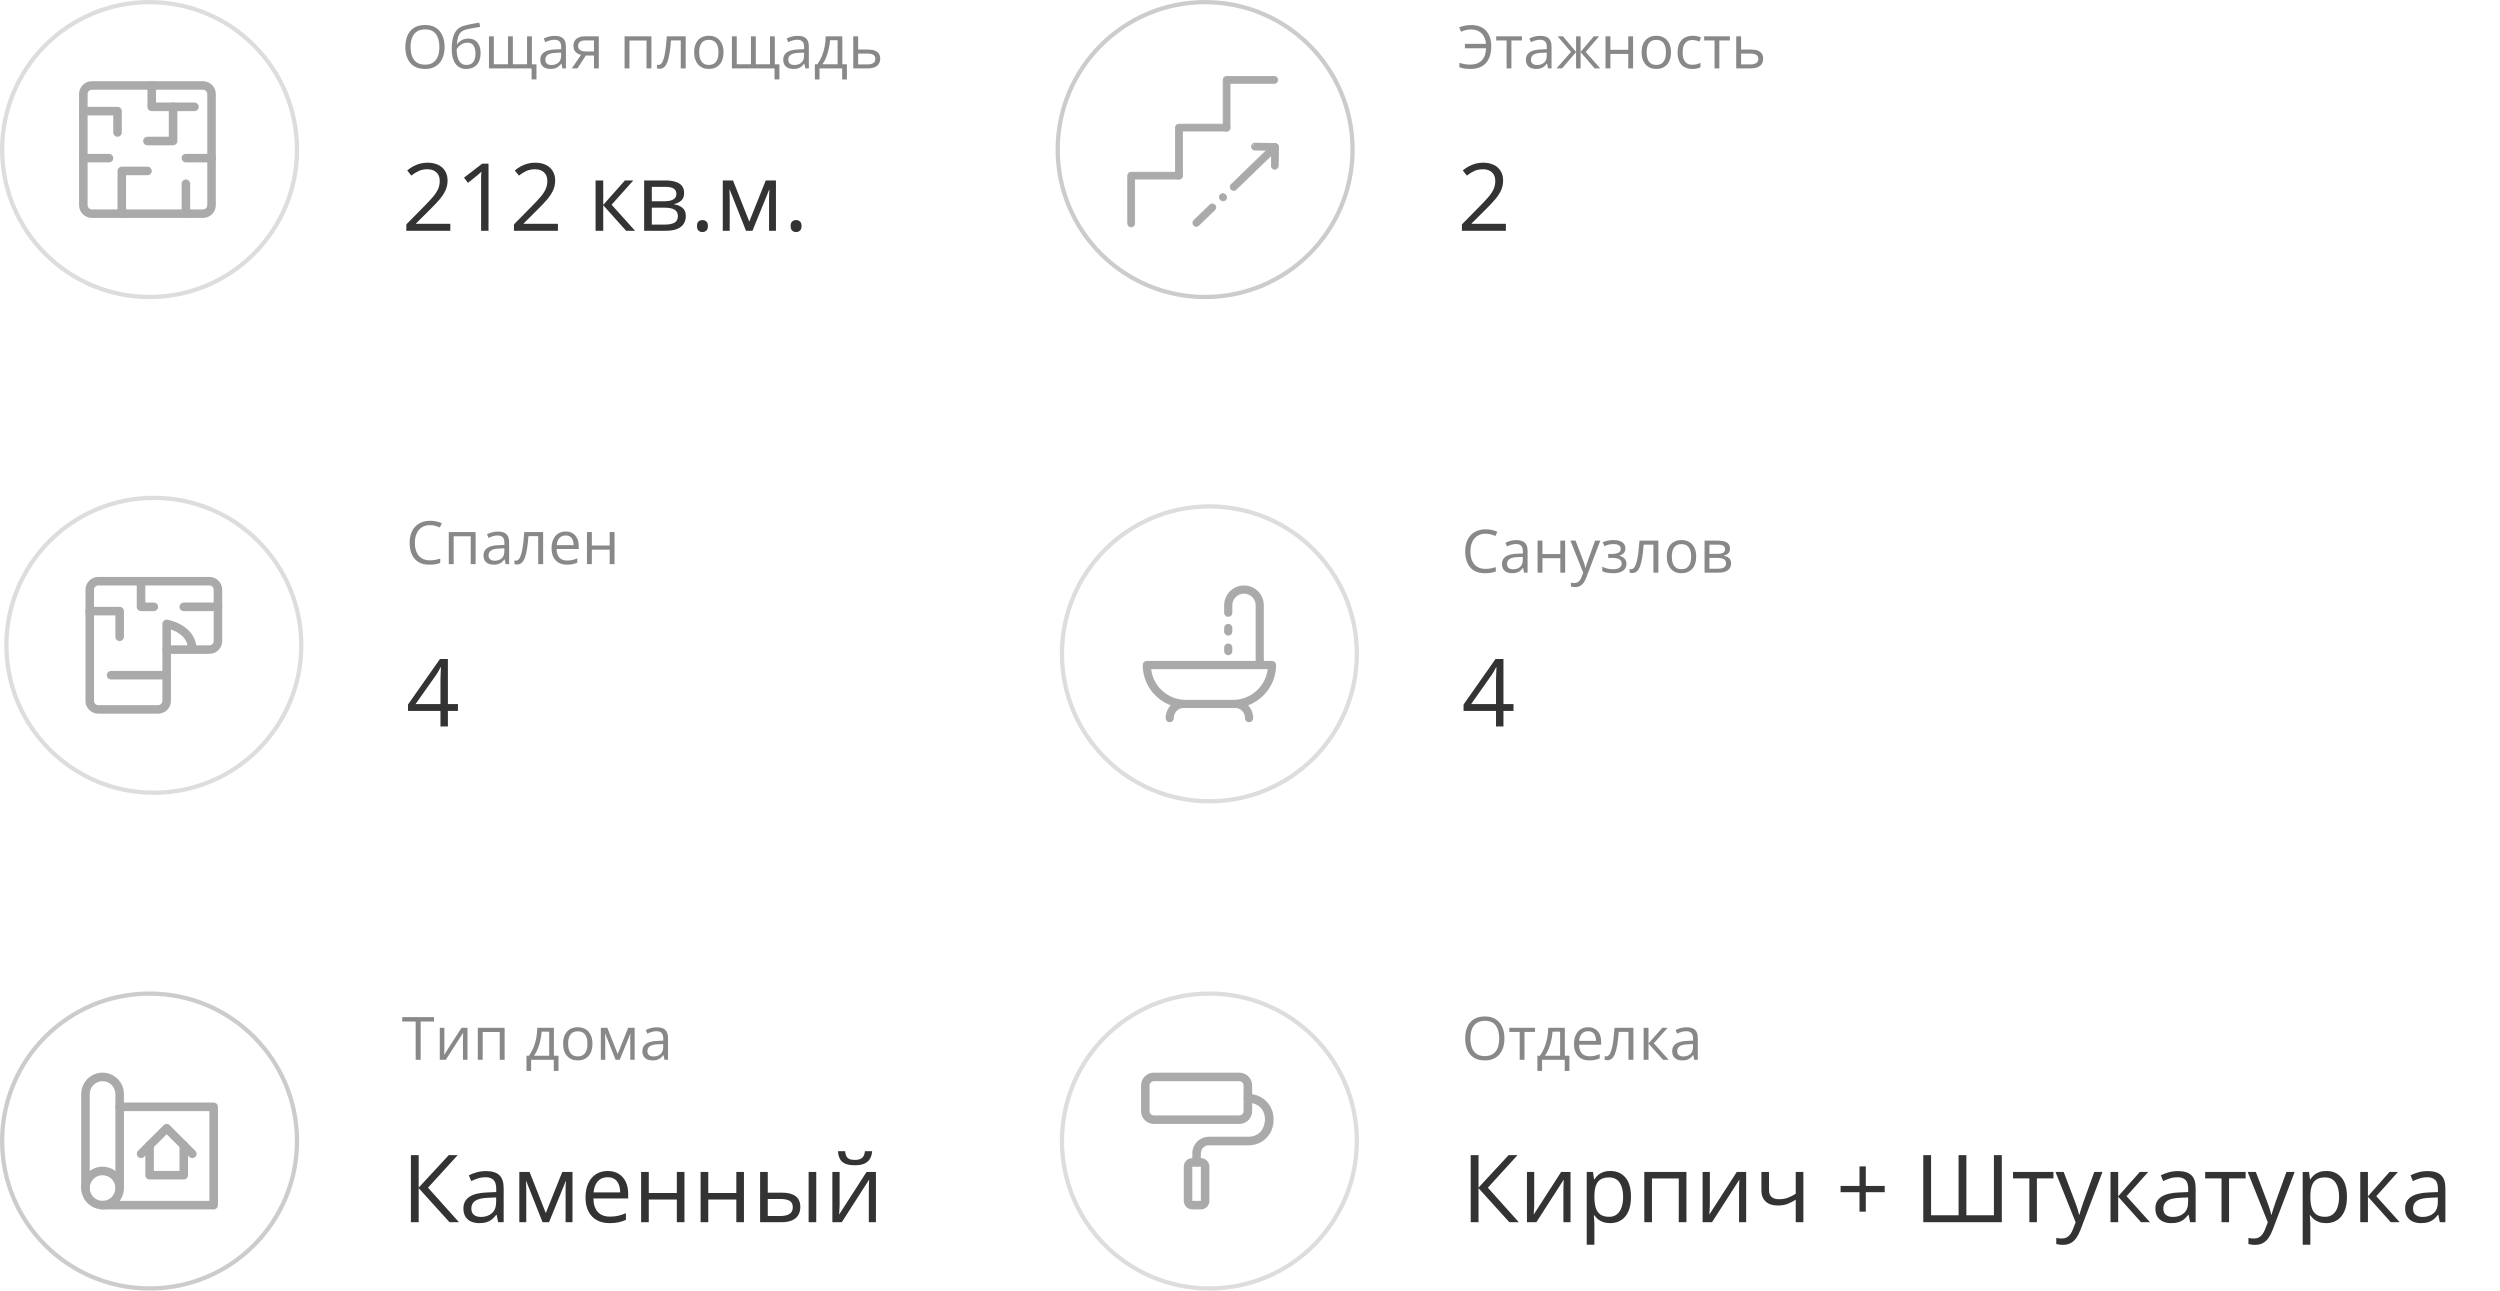 <?xml version="1.0" encoding="UTF-8"?> <svg xmlns="http://www.w3.org/2000/svg" width="585" height="302" viewBox="0 0 585 302" fill="none"><g clip-path="url(#clip0_713_79)"><path d="M35 69.5C54.054 69.5 69.5 54.054 69.5 35C69.5 15.946 54.054 0.5 35 0.5C15.946 0.5 0.5 15.946 0.5 35C0.5 54.054 15.946 69.5 35 69.5Z" stroke="#DDDDDD"></path><path d="M47.5 51H21.5C20.704 51 19.941 50.684 19.379 50.121C18.816 49.559 18.5 48.796 18.5 48V22C18.5 21.204 18.816 20.441 19.379 19.879C19.941 19.316 20.704 19 21.5 19H47.5C48.296 19 49.059 19.316 49.621 19.879C50.184 20.441 50.5 21.204 50.5 22V48C50.5 48.796 50.184 49.559 49.621 50.121C49.059 50.684 48.296 51 47.5 51ZM21.5 21C21.235 21 20.98 21.105 20.793 21.293C20.605 21.48 20.5 21.735 20.5 22V48C20.5 48.265 20.605 48.52 20.793 48.707C20.98 48.895 21.235 49 21.5 49H47.5C47.765 49 48.02 48.895 48.207 48.707C48.395 48.52 48.5 48.265 48.5 48V22C48.5 21.735 48.395 21.48 48.207 21.293C48.02 21.105 47.765 21 47.5 21H21.5Z" fill="#AAAAAA"></path><path d="M27.5 32C27.235 32 26.98 31.895 26.793 31.707C26.605 31.52 26.5 31.265 26.5 31V27H19.5C19.235 27 18.98 26.895 18.793 26.707C18.605 26.52 18.5 26.265 18.5 26C18.5 25.735 18.605 25.48 18.793 25.293C18.98 25.105 19.235 25 19.5 25H27.5C27.765 25 28.02 25.105 28.207 25.293C28.395 25.48 28.5 25.735 28.5 26V31C28.5 31.265 28.395 31.52 28.207 31.707C28.02 31.895 27.765 32 27.5 32Z" fill="#AAAAAA"></path><path d="M43.5 51C43.235 51 42.98 50.895 42.793 50.707C42.605 50.52 42.5 50.265 42.5 50V43C42.5 42.735 42.605 42.48 42.793 42.293C42.98 42.105 43.235 42 43.5 42C43.765 42 44.02 42.105 44.207 42.293C44.395 42.48 44.5 42.735 44.5 43V50C44.5 50.265 44.395 50.52 44.207 50.707C44.02 50.895 43.765 51 43.5 51Z" fill="#AAAAAA"></path><path d="M28.5 51C28.235 51 27.98 50.895 27.793 50.707C27.605 50.52 27.5 50.265 27.5 50V40C27.5 39.735 27.605 39.48 27.793 39.293C27.98 39.105 28.235 39 28.5 39H34.5C34.765 39 35.02 39.105 35.207 39.293C35.395 39.48 35.5 39.735 35.5 40C35.5 40.265 35.395 40.52 35.207 40.707C35.02 40.895 34.765 41 34.5 41H29.5V50C29.5 50.265 29.395 50.52 29.207 50.707C29.02 50.895 28.765 51 28.5 51Z" fill="#AAAAAA"></path><path d="M45.5 26H35.5C35.235 26 34.98 25.895 34.793 25.707C34.605 25.52 34.5 25.265 34.5 25V20C34.5 19.735 34.605 19.48 34.793 19.293C34.98 19.105 35.235 19 35.5 19C35.765 19 36.02 19.105 36.207 19.293C36.395 19.48 36.5 19.735 36.5 20V24H45.5C45.765 24 46.02 24.105 46.207 24.293C46.395 24.48 46.5 24.735 46.5 25C46.5 25.265 46.395 25.52 46.207 25.707C46.02 25.895 45.765 26 45.5 26Z" fill="#AAAAAA"></path><path d="M40.5 34H34.5C34.235 34 33.98 33.895 33.793 33.707C33.605 33.52 33.5 33.265 33.5 33C33.5 32.735 33.605 32.48 33.793 32.293C33.98 32.105 34.235 32 34.5 32H39.5V25C39.5 24.735 39.605 24.48 39.793 24.293C39.98 24.105 40.235 24 40.5 24C40.765 24 41.02 24.105 41.207 24.293C41.395 24.48 41.5 24.735 41.5 25V33C41.5 33.265 41.395 33.52 41.207 33.707C41.02 33.895 40.765 34 40.5 34Z" fill="#AAAAAA"></path><path d="M25.5 38H19.5C19.235 38 18.98 37.895 18.793 37.707C18.605 37.52 18.5 37.265 18.5 37C18.5 36.735 18.605 36.48 18.793 36.293C18.98 36.105 19.235 36 19.5 36H25.5C25.765 36 26.02 36.105 26.207 36.293C26.395 36.48 26.5 36.735 26.5 37C26.5 37.265 26.395 37.52 26.207 37.707C26.02 37.895 25.765 38 25.5 38Z" fill="#AAAAAA"></path><path d="M49.5 38H43.5C43.235 38 42.98 37.895 42.793 37.707C42.605 37.52 42.5 37.265 42.5 37C42.5 36.735 42.605 36.48 42.793 36.293C42.98 36.105 43.235 36 43.5 36H49.5C49.765 36 50.02 36.105 50.207 36.293C50.395 36.48 50.5 36.735 50.5 37C50.5 37.265 50.395 37.52 50.207 37.707C50.02 37.895 49.765 38 49.5 38Z" fill="#AAAAAA"></path></g><path d="M104.035 10.989C104.035 11.759 103.937 12.461 103.741 13.095C103.545 13.724 103.254 14.266 102.866 14.722C102.483 15.173 102.007 15.521 101.438 15.768C100.868 16.014 100.207 16.137 99.455 16.137C98.68 16.137 98.004 16.014 97.425 15.768C96.851 15.521 96.372 15.171 95.989 14.715C95.611 14.259 95.326 13.714 95.135 13.081C94.948 12.448 94.855 11.746 94.855 10.976C94.855 9.955 95.023 9.059 95.36 8.289C95.698 7.519 96.208 6.92 96.892 6.491C97.58 6.063 98.441 5.849 99.476 5.849C100.465 5.849 101.296 6.061 101.971 6.484C102.65 6.908 103.162 7.505 103.509 8.275C103.86 9.041 104.035 9.946 104.035 10.989ZM96.078 10.989C96.078 11.837 96.199 12.571 96.44 13.19C96.682 13.81 97.051 14.289 97.548 14.626C98.049 14.963 98.685 15.132 99.455 15.132C100.23 15.132 100.863 14.963 101.355 14.626C101.852 14.289 102.219 13.81 102.456 13.19C102.693 12.571 102.812 11.837 102.812 10.989C102.812 9.7 102.54 8.692 101.998 7.968C101.46 7.239 100.619 6.874 99.476 6.874C98.701 6.874 98.063 7.04 97.561 7.373C97.06 7.706 96.686 8.18 96.44 8.795C96.199 9.406 96.078 10.137 96.078 10.989ZM105.703 11.502C105.703 10.435 105.806 9.526 106.011 8.774C106.216 8.018 106.533 7.412 106.961 6.956C107.394 6.496 107.95 6.181 108.629 6.013C109.212 5.853 109.805 5.716 110.406 5.603C111.008 5.484 111.593 5.382 112.163 5.295L112.361 6.293C112.074 6.334 111.773 6.382 111.459 6.437C111.145 6.487 110.83 6.541 110.516 6.601C110.201 6.655 109.905 6.715 109.627 6.778C109.349 6.838 109.103 6.899 108.889 6.963C108.501 7.068 108.166 7.25 107.884 7.51C107.606 7.77 107.385 8.127 107.221 8.583C107.061 9.039 106.965 9.613 106.934 10.306H107.016C107.152 10.105 107.339 9.907 107.576 9.711C107.813 9.515 108.096 9.353 108.424 9.226C108.752 9.093 109.121 9.027 109.531 9.027C110.178 9.027 110.718 9.169 111.151 9.451C111.584 9.729 111.91 10.121 112.129 10.627C112.348 11.133 112.457 11.725 112.457 12.404C112.457 13.22 112.316 13.906 112.033 14.462C111.755 15.018 111.363 15.437 110.857 15.72C110.352 15.998 109.757 16.137 109.073 16.137C108.545 16.137 108.071 16.034 107.651 15.829C107.237 15.624 106.883 15.323 106.592 14.927C106.305 14.53 106.084 14.045 105.929 13.471C105.778 12.896 105.703 12.24 105.703 11.502ZM109.162 15.193C109.595 15.193 109.966 15.102 110.276 14.92C110.591 14.738 110.832 14.45 111.001 14.059C111.174 13.662 111.261 13.147 111.261 12.514C111.261 11.721 111.108 11.101 110.803 10.654C110.502 10.203 110.019 9.978 109.354 9.978C108.939 9.978 108.563 10.066 108.226 10.244C107.888 10.417 107.604 10.625 107.371 10.866C107.139 11.108 106.97 11.324 106.865 11.516C106.865 11.98 106.899 12.432 106.968 12.869C107.036 13.307 107.155 13.701 107.323 14.052C107.492 14.403 107.724 14.681 108.021 14.886C108.321 15.091 108.702 15.193 109.162 15.193ZM124.461 8.508V15.05H125.534V18.577H124.393V16H114.419V8.508H115.554V15.036H118.869V8.508H120.011V15.036H123.333V8.508H124.461ZM129.786 8.385C130.679 8.385 131.342 8.585 131.775 8.986C132.208 9.387 132.425 10.028 132.425 10.907V16H131.598L131.379 14.893H131.324C131.115 15.166 130.896 15.396 130.668 15.583C130.44 15.765 130.176 15.904 129.875 16C129.579 16.091 129.214 16.137 128.781 16.137C128.326 16.137 127.92 16.057 127.564 15.898C127.214 15.738 126.936 15.496 126.73 15.173C126.53 14.849 126.43 14.439 126.43 13.942C126.43 13.195 126.726 12.621 127.318 12.22C127.911 11.819 128.813 11.6 130.025 11.563L131.317 11.509V11.051C131.317 10.404 131.178 9.95 130.9 9.69C130.622 9.431 130.23 9.301 129.725 9.301C129.333 9.301 128.959 9.358 128.604 9.472C128.248 9.586 127.911 9.72 127.592 9.875L127.243 9.014C127.58 8.84 127.968 8.692 128.405 8.569C128.843 8.446 129.303 8.385 129.786 8.385ZM131.304 12.309L130.162 12.356C129.228 12.393 128.569 12.546 128.187 12.815C127.804 13.083 127.612 13.464 127.612 13.956C127.612 14.384 127.742 14.701 128.002 14.906C128.262 15.111 128.606 15.214 129.034 15.214C129.7 15.214 130.244 15.029 130.668 14.66C131.092 14.291 131.304 13.737 131.304 12.999V12.309ZM135.125 16H133.799L135.959 12.842C135.645 12.773 135.353 12.657 135.084 12.493C134.815 12.325 134.596 12.094 134.428 11.803C134.264 11.511 134.182 11.149 134.182 10.716C134.182 9.996 134.421 9.449 134.899 9.075C135.382 8.697 136.018 8.508 136.807 8.508H140.122V16H138.987V12.992H137.087L135.125 16ZM135.282 10.723C135.282 11.169 135.442 11.502 135.761 11.721C136.08 11.935 136.535 12.042 137.128 12.042H138.987V9.458H136.93C136.346 9.458 135.925 9.576 135.665 9.813C135.41 10.046 135.282 10.349 135.282 10.723ZM152.427 8.508V16H151.285V9.485H147.293V16H146.151V8.508H152.427ZM160.452 16H159.297V9.458H157.021C156.929 10.638 156.813 11.65 156.672 12.493C156.535 13.332 156.362 14.018 156.152 14.551C155.947 15.079 155.697 15.469 155.4 15.72C155.109 15.966 154.76 16.089 154.354 16.089C154.231 16.089 154.115 16.082 154.006 16.068C153.896 16.055 153.803 16.032 153.726 16V15.139C153.785 15.157 153.846 15.171 153.91 15.18C153.979 15.189 154.049 15.193 154.122 15.193C154.327 15.193 154.514 15.109 154.683 14.94C154.856 14.767 155.011 14.508 155.147 14.161C155.289 13.815 155.414 13.377 155.523 12.849C155.633 12.315 155.729 11.689 155.811 10.969C155.897 10.244 155.972 9.424 156.036 8.508H160.452V16ZM169.305 12.24C169.305 12.855 169.225 13.405 169.065 13.888C168.906 14.371 168.676 14.779 168.375 15.111C168.074 15.444 167.71 15.699 167.281 15.877C166.857 16.05 166.377 16.137 165.839 16.137C165.338 16.137 164.877 16.05 164.458 15.877C164.043 15.699 163.683 15.444 163.378 15.111C163.077 14.779 162.842 14.371 162.674 13.888C162.51 13.405 162.428 12.855 162.428 12.24C162.428 11.42 162.567 10.723 162.845 10.148C163.123 9.57 163.519 9.13 164.034 8.829C164.554 8.524 165.171 8.371 165.887 8.371C166.57 8.371 167.167 8.524 167.678 8.829C168.193 9.134 168.591 9.576 168.874 10.155C169.161 10.729 169.305 11.425 169.305 12.24ZM163.604 12.24C163.604 12.842 163.683 13.364 163.843 13.806C164.002 14.248 164.248 14.589 164.581 14.831C164.914 15.073 165.342 15.193 165.866 15.193C166.386 15.193 166.812 15.073 167.145 14.831C167.482 14.589 167.73 14.248 167.89 13.806C168.049 13.364 168.129 12.842 168.129 12.24C168.129 11.643 168.049 11.128 167.89 10.695C167.73 10.258 167.484 9.921 167.151 9.684C166.819 9.447 166.388 9.328 165.859 9.328C165.08 9.328 164.508 9.586 164.144 10.101C163.784 10.616 163.604 11.329 163.604 12.24ZM181.309 8.508V15.05H182.382V18.577H181.24V16H171.267V8.508H172.401V15.036H175.717V8.508H176.858V15.036H180.181V8.508H181.309ZM186.634 8.385C187.527 8.385 188.19 8.585 188.623 8.986C189.056 9.387 189.272 10.028 189.272 10.907V16H188.445L188.227 14.893H188.172C187.962 15.166 187.743 15.396 187.516 15.583C187.288 15.765 187.023 15.904 186.723 16C186.426 16.091 186.062 16.137 185.629 16.137C185.173 16.137 184.768 16.057 184.412 15.898C184.061 15.738 183.783 15.496 183.578 15.173C183.378 14.849 183.277 14.439 183.277 13.942C183.277 13.195 183.574 12.621 184.166 12.22C184.758 11.819 185.661 11.6 186.873 11.563L188.165 11.509V11.051C188.165 10.404 188.026 9.95 187.748 9.69C187.47 9.431 187.078 9.301 186.572 9.301C186.18 9.301 185.807 9.358 185.451 9.472C185.096 9.586 184.758 9.72 184.439 9.875L184.091 9.014C184.428 8.84 184.815 8.692 185.253 8.569C185.69 8.446 186.151 8.385 186.634 8.385ZM188.151 12.309L187.01 12.356C186.076 12.393 185.417 12.546 185.034 12.815C184.651 13.083 184.46 13.464 184.46 13.956C184.46 14.384 184.59 14.701 184.85 14.906C185.109 15.111 185.453 15.214 185.882 15.214C186.547 15.214 187.092 15.029 187.516 14.66C187.939 14.291 188.151 13.737 188.151 12.999V12.309ZM197.1 8.508V15.036H198.173V18.591H197.072V16H191.768V18.591H190.681V15.036H191.269C191.697 14.444 192.052 13.794 192.335 13.088C192.618 12.382 192.832 11.641 192.978 10.866C193.123 10.087 193.201 9.301 193.21 8.508H197.1ZM195.999 9.41H194.222C194.181 10.075 194.083 10.752 193.928 11.44C193.777 12.129 193.577 12.785 193.326 13.409C193.076 14.029 192.784 14.571 192.451 15.036H195.999V9.41ZM200.805 11.598H203.102C203.74 11.598 204.271 11.677 204.694 11.837C205.118 11.996 205.435 12.233 205.645 12.548C205.859 12.862 205.966 13.252 205.966 13.717C205.966 14.182 205.861 14.585 205.651 14.927C205.446 15.269 205.127 15.533 204.694 15.72C204.266 15.907 203.712 16 203.033 16H199.663V8.508H200.805V11.598ZM204.824 13.771C204.824 13.311 204.66 12.992 204.332 12.815C204.008 12.632 203.555 12.541 202.972 12.541H200.805V15.077H202.979C203.525 15.077 203.97 14.977 204.312 14.776C204.653 14.571 204.824 14.236 204.824 13.771Z" fill="#888888"></path><path d="M105.376 54H95.085V52.507L99.285 48.242C100.066 47.454 100.721 46.753 101.251 46.137C101.788 45.521 102.196 44.916 102.476 44.321C102.755 43.72 102.895 43.061 102.895 42.345C102.895 41.457 102.63 40.78 102.1 40.315C101.577 39.842 100.886 39.605 100.026 39.605C99.274 39.605 98.608 39.734 98.028 39.992C97.448 40.25 96.854 40.615 96.245 41.088L95.289 39.885C95.704 39.534 96.156 39.222 96.643 38.95C97.137 38.678 97.663 38.463 98.222 38.306C98.787 38.148 99.389 38.069 100.026 38.069C100.993 38.069 101.827 38.238 102.529 38.574C103.231 38.911 103.772 39.391 104.151 40.014C104.538 40.637 104.731 41.378 104.731 42.237C104.731 43.068 104.567 43.842 104.237 44.558C103.908 45.267 103.446 45.972 102.852 46.674C102.257 47.368 101.562 48.106 100.768 48.887L97.352 52.292V52.367H105.376V54ZM114.313 54H112.573V42.871C112.573 42.449 112.573 42.087 112.573 41.786C112.58 41.478 112.588 41.199 112.595 40.948C112.609 40.69 112.627 40.429 112.648 40.164C112.426 40.393 112.219 40.59 112.025 40.755C111.832 40.912 111.592 41.109 111.306 41.346L109.512 42.785L108.577 41.571L112.831 38.295H114.313V54ZM130.556 54H120.265V52.507L124.465 48.242C125.245 47.454 125.901 46.753 126.431 46.137C126.968 45.521 127.376 44.916 127.655 44.321C127.935 43.72 128.074 43.061 128.074 42.345C128.074 41.457 127.809 40.78 127.279 40.315C126.757 39.842 126.065 39.605 125.206 39.605C124.454 39.605 123.788 39.734 123.208 39.992C122.628 40.25 122.034 40.615 121.425 41.088L120.469 39.885C120.884 39.534 121.335 39.222 121.822 38.95C122.316 38.678 122.843 38.463 123.401 38.306C123.967 38.148 124.569 38.069 125.206 38.069C126.173 38.069 127.007 38.238 127.709 38.574C128.411 38.911 128.951 39.391 129.331 40.014C129.718 40.637 129.911 41.378 129.911 42.237C129.911 43.068 129.746 43.842 129.417 44.558C129.088 45.267 128.626 45.972 128.031 46.674C127.437 47.368 126.742 48.106 125.947 48.887L122.531 52.292V52.367H130.556V54ZM146.229 42.227H148.194L143.113 47.909L148.603 54H146.508L141.158 48.027V54H139.364V42.227H141.158V47.941L146.229 42.227ZM160.086 45.181C160.086 45.918 159.871 46.495 159.441 46.91C159.012 47.318 158.457 47.594 157.776 47.737V47.823C158.514 47.923 159.148 48.188 159.678 48.618C160.215 49.041 160.483 49.689 160.483 50.562C160.483 51.236 160.322 51.83 160 52.346C159.678 52.861 159.173 53.266 158.485 53.56C157.798 53.853 156.903 54 155.8 54H150.729V42.227H155.757C156.602 42.227 157.347 42.323 157.991 42.517C158.643 42.703 159.155 43.011 159.527 43.44C159.9 43.87 160.086 44.45 160.086 45.181ZM158.625 50.562C158.625 49.868 158.36 49.367 157.83 49.059C157.307 48.751 156.545 48.597 155.542 48.597H152.523V52.55H155.585C156.573 52.55 157.325 52.399 157.841 52.099C158.364 51.791 158.625 51.279 158.625 50.562ZM158.271 45.385C158.271 44.826 158.066 44.411 157.658 44.139C157.25 43.859 156.58 43.72 155.649 43.72H152.523V47.103H155.338C156.305 47.103 157.035 46.964 157.529 46.685C158.023 46.405 158.271 45.972 158.271 45.385ZM163.094 52.883C163.094 52.382 163.215 52.027 163.459 51.819C163.702 51.605 164 51.497 164.351 51.497C164.716 51.497 165.024 51.605 165.274 51.819C165.525 52.027 165.65 52.382 165.65 52.883C165.65 53.377 165.525 53.739 165.274 53.968C165.024 54.19 164.716 54.301 164.351 54.301C164 54.301 163.702 54.19 163.459 53.968C163.215 53.739 163.094 53.377 163.094 52.883ZM181.57 42.227V54H179.959V46.33C179.959 46.015 179.966 45.696 179.98 45.374C180.002 45.045 180.027 44.715 180.056 44.386H179.991L176.081 54H174.566L170.753 44.386H170.688C170.71 44.715 170.724 45.045 170.731 45.374C170.746 45.696 170.753 46.036 170.753 46.395V54H169.131V42.227H171.526L175.329 51.852L179.186 42.227H181.57ZM185.008 52.883C185.008 52.382 185.13 52.027 185.373 51.819C185.617 51.605 185.914 51.497 186.265 51.497C186.63 51.497 186.938 51.605 187.188 51.819C187.439 52.027 187.564 52.382 187.564 52.883C187.564 53.377 187.439 53.739 187.188 53.968C186.938 54.19 186.63 54.301 186.265 54.301C185.914 54.301 185.617 54.19 185.373 53.968C185.13 53.739 185.008 53.377 185.008 52.883Z" fill="#333333"></path><g clip-path="url(#clip1_713_79)"><path d="M282 69.5C301.054 69.5 316.5 54.054 316.5 35C316.5 15.946 301.054 0.5 282 0.5C262.946 0.5 247.5 15.946 247.5 35C247.5 54.054 262.946 69.5 282 69.5Z" stroke="#CCCCCC"></path><path d="M264.392 53.04C264.489 53.08 264.593 53.101 264.698 53.101C264.804 53.101 264.908 53.08 265.005 53.04C265.102 53 265.19 52.941 265.264 52.867C265.338 52.792 265.397 52.704 265.438 52.607C265.478 52.51 265.498 52.406 265.498 52.301V41.901H275.858C276.071 41.901 276.274 41.817 276.424 41.666C276.574 41.517 276.658 41.313 276.658 41.101C276.658 40.889 276.574 40.685 276.424 40.535C276.274 40.385 276.071 40.301 275.858 40.301H264.698C264.486 40.301 264.283 40.385 264.133 40.535C263.983 40.685 263.898 40.889 263.898 41.101V52.301C263.898 52.406 263.919 52.51 263.959 52.607C264 52.704 264.058 52.792 264.133 52.867C264.207 52.941 264.295 53 264.392 53.04Z" fill="#AAAAAA" stroke="#AAAAAA" stroke-width="0.2"></path><path d="M275.861 41.901C275.649 41.9 275.446 41.816 275.297 41.666C275.147 41.516 275.062 41.313 275.062 41.1V29.86C275.062 29.648 275.147 29.445 275.297 29.295C275.447 29.145 275.65 29.061 275.863 29.061H287.022C287.235 29.061 287.438 29.145 287.588 29.295C287.738 29.445 287.823 29.648 287.823 29.86C287.823 30.073 287.738 30.276 287.588 30.426C287.438 30.576 287.235 30.66 287.022 30.66H276.683V41.058C276.688 41.167 276.672 41.277 276.633 41.38C276.594 41.484 276.534 41.579 276.457 41.659C276.38 41.738 276.286 41.801 276.184 41.842C276.081 41.884 275.971 41.904 275.861 41.901ZM275.861 41.901C275.86 41.9 275.86 41.9 275.859 41.9L275.863 41.8V41.901C275.862 41.901 275.862 41.901 275.861 41.901Z" fill="#AAAAAA"></path><path d="M275.861 41.901C275.649 41.9 275.446 41.816 275.297 41.666C275.147 41.516 275.062 41.313 275.062 41.1V29.86C275.062 29.648 275.147 29.445 275.297 29.295C275.447 29.145 275.65 29.061 275.863 29.061H287.022C287.235 29.061 287.438 29.145 287.588 29.295C287.738 29.445 287.823 29.648 287.823 29.86C287.823 30.073 287.738 30.276 287.588 30.426C287.438 30.576 287.235 30.66 287.022 30.66H276.683V41.058C276.688 41.167 276.672 41.277 276.633 41.38C276.594 41.484 276.534 41.579 276.457 41.659C276.38 41.738 276.286 41.801 276.184 41.842C276.081 41.884 275.971 41.904 275.861 41.901ZM275.861 41.901C275.86 41.9 275.86 41.9 275.859 41.9L275.863 41.8V41.901C275.862 41.901 275.862 41.901 275.861 41.901Z" stroke="#AAAAAA" stroke-width="0.2"></path><path d="M287.019 30.7C286.807 30.7 286.603 30.616 286.453 30.466C286.303 30.316 286.219 30.113 286.219 29.9V18.7C286.219 18.488 286.303 18.285 286.453 18.135C286.603 17.985 286.807 17.9 287.019 17.9H298.189C298.401 17.9 298.604 17.985 298.754 18.135C298.904 18.285 298.989 18.488 298.989 18.7C298.989 18.805 298.968 18.91 298.928 19.006C298.888 19.104 298.829 19.192 298.754 19.266C298.68 19.34 298.592 19.399 298.495 19.439C298.398 19.48 298.294 19.5 298.189 19.5H287.819V29.858C287.824 29.965 287.808 30.073 287.771 30.175C287.734 30.277 287.676 30.371 287.601 30.45C287.526 30.529 287.436 30.592 287.336 30.635C287.236 30.678 287.128 30.701 287.019 30.7ZM287.019 30.7C287.019 30.7 287.019 30.7 287.019 30.7Z" fill="#AAAAAA"></path><path d="M287.019 30.7C286.807 30.7 286.603 30.616 286.453 30.466C286.303 30.316 286.219 30.113 286.219 29.9V18.7C286.219 18.488 286.303 18.285 286.453 18.135C286.603 17.985 286.807 17.9 287.019 17.9H298.189C298.401 17.9 298.604 17.985 298.754 18.135C298.904 18.285 298.989 18.488 298.989 18.7C298.989 18.805 298.968 18.91 298.928 19.006C298.888 19.104 298.829 19.192 298.754 19.266C298.68 19.34 298.592 19.399 298.495 19.439C298.398 19.48 298.294 19.5 298.189 19.5H287.819V29.858C287.824 29.965 287.808 30.073 287.771 30.175C287.734 30.277 287.676 30.371 287.601 30.45C287.526 30.529 287.436 30.592 287.336 30.635C287.236 30.678 287.128 30.701 287.019 30.7ZM287.019 30.7C287.019 30.7 287.019 30.7 287.019 30.7ZM287.019 30.7V30.6" stroke="#AAAAAA" stroke-width="0.2"></path><path d="M288.108 43.169C288.032 43.243 287.971 43.332 287.93 43.431C287.888 43.529 287.867 43.634 287.867 43.74C287.867 43.847 287.888 43.952 287.93 44.05C287.971 44.148 288.031 44.237 288.107 44.311C288.183 44.388 288.273 44.448 288.373 44.489C288.473 44.531 288.58 44.551 288.688 44.55C288.793 44.55 288.896 44.528 288.993 44.486C289.089 44.446 289.175 44.386 289.248 44.311L298.887 34.992L298.888 34.991C298.963 34.916 299.022 34.827 299.063 34.729C299.103 34.631 299.124 34.526 299.124 34.42C299.124 34.314 299.103 34.209 299.063 34.111C299.022 34.014 298.963 33.925 298.888 33.85C298.813 33.775 298.724 33.715 298.626 33.675C298.528 33.634 298.423 33.613 298.317 33.613C298.211 33.613 298.106 33.634 298.008 33.675C297.911 33.715 297.822 33.774 297.747 33.849C297.747 33.849 297.747 33.849 297.747 33.849L288.108 43.169Z" fill="#AAAAAA"></path><path d="M297.747 33.849C297.822 33.774 297.911 33.715 298.008 33.675C298.106 33.634 298.211 33.613 298.317 33.613C298.423 33.613 298.528 33.634 298.626 33.675C298.724 33.715 298.813 33.775 298.888 33.85C298.963 33.925 299.022 34.014 299.063 34.111C299.103 34.209 299.124 34.314 299.124 34.42C299.124 34.526 299.103 34.631 299.063 34.729C299.022 34.827 298.963 34.916 298.888 34.991L298.887 34.992L289.248 44.311C289.175 44.386 289.089 44.446 288.993 44.486C288.896 44.528 288.793 44.55 288.688 44.55C288.58 44.551 288.473 44.531 288.373 44.489C288.273 44.448 288.183 44.388 288.107 44.311C288.031 44.237 287.971 44.148 287.93 44.05C287.888 43.952 287.867 43.847 287.867 43.74C287.867 43.634 287.888 43.529 287.93 43.431C287.971 43.332 288.032 43.243 288.108 43.169L297.747 33.849ZM297.747 33.849C297.747 33.849 297.747 33.849 297.747 33.849Z" stroke="#AAAAAA" stroke-width="0.2"></path><path d="M286.219 47.01L286.261 47.011L286.274 46.999C286.416 46.989 286.554 46.941 286.673 46.86C286.803 46.772 286.904 46.647 286.965 46.502C287.025 46.357 287.042 46.197 287.013 46.043C286.984 45.888 286.911 45.745 286.803 45.631L286.801 45.63L286.721 45.55C286.57 45.399 286.364 45.315 286.15 45.315C285.937 45.315 285.732 45.399 285.581 45.549C285.504 45.622 285.442 45.711 285.4 45.809C285.358 45.907 285.336 46.013 285.336 46.12C285.336 46.227 285.358 46.334 285.4 46.432C285.442 46.53 285.503 46.618 285.581 46.692L285.659 46.771C285.807 46.921 286.008 47.007 286.219 47.01Z" fill="#AAAAAA" stroke="#AAAAAA" stroke-width="0.2"></path><path d="M279.943 52.959H279.944C280.052 52.958 280.157 52.935 280.256 52.892C280.353 52.849 280.441 52.787 280.514 52.71L284.252 49.101C284.328 49.027 284.389 48.937 284.431 48.839C284.472 48.741 284.493 48.636 284.493 48.529C284.493 48.423 284.472 48.318 284.431 48.219C284.39 48.122 284.33 48.033 284.254 47.959C284.181 47.882 284.092 47.821 283.994 47.779C283.896 47.736 283.79 47.715 283.683 47.715C283.576 47.715 283.47 47.736 283.371 47.779C283.274 47.821 283.185 47.882 283.112 47.959L279.373 51.577C279.297 51.652 279.237 51.741 279.195 51.839C279.154 51.938 279.133 52.043 279.133 52.149C279.133 52.256 279.154 52.361 279.195 52.459C279.236 52.557 279.297 52.646 279.372 52.72C279.447 52.796 279.535 52.856 279.633 52.897C279.731 52.938 279.837 52.959 279.943 52.959Z" fill="#AAAAAA" stroke="#AAAAAA" stroke-width="0.2"></path><path d="M292.871 34.288C292.868 34.393 292.887 34.498 292.925 34.596C292.963 34.695 293.021 34.785 293.095 34.861C293.168 34.936 293.256 34.997 293.354 35.038C293.451 35.079 293.555 35.1 293.66 35.1L297.56 35.168L297.501 38.778C297.498 38.991 297.579 39.197 297.726 39.351C297.874 39.504 298.076 39.594 298.289 39.6H298.291C298.492 39.601 298.686 39.526 298.834 39.39C298.982 39.255 299.074 39.069 299.091 38.869L299.091 38.862L299.171 34.392V34.389C299.17 34.178 299.089 33.976 298.944 33.822L298.942 33.82C298.794 33.67 298.594 33.584 298.383 33.58L293.673 33.5H293.671C293.461 33.5 293.259 33.583 293.11 33.73C292.96 33.878 292.875 34.078 292.871 34.288ZM292.871 34.288C292.871 34.288 292.871 34.288 292.871 34.288L292.971 34.29ZM292.871 34.288C292.871 34.288 292.871 34.288 292.871 34.288L292.971 34.29ZM292.971 34.29C292.974 34.106 293.049 33.931 293.18 33.801C293.311 33.672 293.487 33.6 293.671 33.6M292.971 34.29C292.969 34.382 292.985 34.474 293.018 34.56C293.052 34.646 293.102 34.725 293.166 34.791C293.231 34.857 293.308 34.91 293.393 34.946C293.478 34.981 293.569 35 293.661 35L293.671 33.6" fill="#AAAAAA"></path><path d="M292.871 34.288C292.868 34.393 292.887 34.498 292.925 34.596C292.963 34.695 293.021 34.785 293.095 34.861C293.168 34.936 293.256 34.997 293.354 35.038C293.451 35.079 293.555 35.1 293.66 35.1L297.56 35.168L297.501 38.778C297.498 38.991 297.579 39.197 297.726 39.351C297.874 39.504 298.076 39.594 298.289 39.6H298.291C298.492 39.601 298.686 39.526 298.834 39.39C298.982 39.255 299.074 39.069 299.091 38.869L299.091 38.862L299.171 34.392V34.389C299.17 34.178 299.089 33.976 298.944 33.822L298.942 33.82C298.794 33.67 298.594 33.584 298.383 33.58L293.673 33.5H293.671C293.461 33.5 293.259 33.583 293.11 33.73C292.96 33.878 292.875 34.078 292.871 34.288ZM292.871 34.288C292.871 34.288 292.871 34.288 292.871 34.288ZM292.871 34.288L292.971 34.29M292.971 34.29C292.974 34.106 293.049 33.931 293.18 33.801C293.311 33.672 293.487 33.6 293.671 33.6M292.971 34.29C292.969 34.382 292.985 34.474 293.018 34.56C293.052 34.646 293.102 34.725 293.166 34.791C293.231 34.857 293.308 34.91 293.393 34.946C293.478 34.981 293.569 35 293.661 35L293.671 33.6M293.671 33.6L298.381 33.68" stroke="#AAAAAA" stroke-width="0.2"></path></g><path d="M344.24 6.888C343.78 6.888 343.354 6.94 342.962 7.045C342.575 7.15 342.224 7.275 341.909 7.421L341.431 6.443C341.818 6.257 342.256 6.113 342.743 6.013C343.231 5.912 343.734 5.862 344.254 5.862C345.051 5.862 345.744 5.985 346.332 6.231C346.924 6.473 347.414 6.817 347.802 7.264C348.189 7.71 348.479 8.237 348.67 8.843C348.861 9.449 348.957 10.114 348.957 10.839C348.957 11.919 348.779 12.855 348.424 13.648C348.068 14.441 347.533 15.054 346.817 15.487C346.106 15.92 345.215 16.137 344.145 16.137C343.566 16.137 343.074 16.102 342.668 16.034C342.267 15.97 341.875 15.87 341.492 15.733V14.722C341.88 14.826 342.274 14.92 342.675 15.002C343.08 15.079 343.511 15.118 343.967 15.118C344.577 15.118 345.113 15.034 345.573 14.865C346.038 14.697 346.428 14.448 346.742 14.12C347.057 13.792 347.296 13.391 347.46 12.917C347.629 12.443 347.72 11.901 347.733 11.29H342.791V10.265H347.72C347.679 9.736 347.569 9.264 347.392 8.85C347.214 8.43 346.975 8.075 346.674 7.783C346.373 7.492 346.018 7.271 345.607 7.12C345.202 6.965 344.746 6.888 344.24 6.888ZM356.135 9.472H353.667V16H352.546V9.472H350.112V8.508H356.135V9.472ZM360.421 8.385C361.314 8.385 361.977 8.585 362.41 8.986C362.843 9.387 363.06 10.028 363.06 10.907V16H362.232L362.014 14.893H361.959C361.749 15.166 361.531 15.396 361.303 15.583C361.075 15.765 360.811 15.904 360.51 16C360.214 16.091 359.849 16.137 359.416 16.137C358.96 16.137 358.555 16.057 358.199 15.898C357.848 15.738 357.57 15.496 357.365 15.173C357.165 14.849 357.064 14.439 357.064 13.942C357.064 13.195 357.361 12.621 357.953 12.22C358.546 11.819 359.448 11.6 360.66 11.563L361.952 11.509V11.051C361.952 10.404 361.813 9.95 361.535 9.69C361.257 9.431 360.865 9.301 360.359 9.301C359.967 9.301 359.594 9.358 359.238 9.472C358.883 9.586 358.546 9.72 358.227 9.875L357.878 9.014C358.215 8.84 358.603 8.692 359.04 8.569C359.478 8.446 359.938 8.385 360.421 8.385ZM361.938 12.309L360.797 12.356C359.863 12.393 359.204 12.546 358.821 12.815C358.438 13.083 358.247 13.464 358.247 13.956C358.247 14.384 358.377 14.701 358.637 14.906C358.896 15.111 359.241 15.214 359.669 15.214C360.334 15.214 360.879 15.029 361.303 14.66C361.727 14.291 361.938 13.737 361.938 12.999V12.309ZM374.175 8.508L371.058 12.151L374.441 16H373.143L369.861 12.199V16H368.802V12.199L365.527 16H364.229L367.612 12.151L364.488 8.508H365.739L368.802 12.145V8.508H369.861V12.145L372.938 8.508H374.175ZM376.834 8.508V11.652H381.011V8.508H382.146V16H381.011V12.616H376.834V16H375.692V8.508H376.834ZM391.012 12.24C391.012 12.855 390.932 13.405 390.772 13.888C390.613 14.371 390.383 14.779 390.082 15.111C389.781 15.444 389.417 15.699 388.988 15.877C388.564 16.05 388.084 16.137 387.546 16.137C387.045 16.137 386.584 16.05 386.165 15.877C385.75 15.699 385.39 15.444 385.085 15.111C384.784 14.779 384.549 14.371 384.381 13.888C384.217 13.405 384.135 12.855 384.135 12.24C384.135 11.42 384.274 10.723 384.552 10.148C384.83 9.57 385.226 9.13 385.741 8.829C386.261 8.524 386.878 8.371 387.594 8.371C388.277 8.371 388.874 8.524 389.385 8.829C389.9 9.134 390.299 9.576 390.581 10.155C390.868 10.729 391.012 11.425 391.012 12.24ZM385.311 12.24C385.311 12.842 385.39 13.364 385.55 13.806C385.709 14.248 385.955 14.589 386.288 14.831C386.621 15.073 387.049 15.193 387.573 15.193C388.093 15.193 388.519 15.073 388.852 14.831C389.189 14.589 389.437 14.248 389.597 13.806C389.756 13.364 389.836 12.842 389.836 12.24C389.836 11.643 389.756 11.128 389.597 10.695C389.437 10.258 389.191 9.921 388.858 9.684C388.526 9.447 388.095 9.328 387.566 9.328C386.787 9.328 386.215 9.586 385.851 10.101C385.491 10.616 385.311 11.329 385.311 12.24ZM395.975 16.137C395.3 16.137 394.705 15.998 394.19 15.72C393.675 15.442 393.274 15.018 392.987 14.448C392.7 13.879 392.557 13.161 392.557 12.295C392.557 11.388 392.707 10.648 393.008 10.073C393.313 9.494 393.732 9.066 394.266 8.788C394.799 8.51 395.405 8.371 396.084 8.371C396.458 8.371 396.818 8.41 397.164 8.487C397.515 8.56 397.802 8.654 398.025 8.768L397.684 9.718C397.456 9.627 397.191 9.545 396.891 9.472C396.594 9.399 396.316 9.362 396.057 9.362C395.537 9.362 395.104 9.474 394.758 9.697C394.416 9.921 394.159 10.249 393.985 10.682C393.817 11.115 393.732 11.648 393.732 12.281C393.732 12.887 393.814 13.405 393.979 13.833C394.147 14.261 394.396 14.589 394.724 14.817C395.056 15.041 395.471 15.152 395.968 15.152C396.364 15.152 396.722 15.111 397.041 15.029C397.36 14.943 397.649 14.842 397.909 14.729V15.74C397.659 15.868 397.378 15.966 397.068 16.034C396.763 16.102 396.398 16.137 395.975 16.137ZM404.793 9.472H402.325V16H401.204V9.472H398.771V8.508H404.793V9.472ZM407.418 11.598H409.715C410.353 11.598 410.884 11.677 411.308 11.837C411.731 11.996 412.048 12.233 412.258 12.548C412.472 12.862 412.579 13.252 412.579 13.717C412.579 14.182 412.474 14.585 412.265 14.927C412.06 15.269 411.741 15.533 411.308 15.72C410.879 15.907 410.326 16 409.646 16H406.276V8.508H407.418V11.598ZM411.438 13.771C411.438 13.311 411.273 12.992 410.945 12.815C410.622 12.632 410.168 12.541 409.585 12.541H407.418V15.077H409.592C410.139 15.077 410.583 14.977 410.925 14.776C411.267 14.571 411.438 14.236 411.438 13.771Z" fill="#888888"></path><path d="M352.376 54H342.085V52.507L346.285 48.242C347.066 47.454 347.721 46.753 348.251 46.137C348.788 45.521 349.196 44.916 349.476 44.321C349.755 43.72 349.895 43.061 349.895 42.345C349.895 41.457 349.63 40.78 349.1 40.315C348.577 39.842 347.886 39.605 347.026 39.605C346.274 39.605 345.608 39.734 345.028 39.992C344.448 40.25 343.854 40.615 343.245 41.088L342.289 39.885C342.704 39.534 343.156 39.222 343.643 38.95C344.137 38.678 344.663 38.463 345.222 38.306C345.787 38.148 346.389 38.069 347.026 38.069C347.993 38.069 348.827 38.238 349.529 38.574C350.231 38.911 350.772 39.391 351.151 40.014C351.538 40.637 351.731 41.378 351.731 42.237C351.731 43.068 351.567 43.842 351.237 44.558C350.908 45.267 350.446 45.972 349.852 46.674C349.257 47.368 348.562 48.106 347.768 48.887L344.352 52.292V52.367H352.376V54Z" fill="#333333"></path><g clip-path="url(#clip2_713_79)"><g clip-path="url(#clip3_713_79)"><path d="M36 185.5C55.054 185.5 70.5 170.054 70.5 151C70.5 131.946 55.054 116.5 36 116.5C16.946 116.5 1.5 131.946 1.5 151C1.5 170.054 16.946 185.5 36 185.5Z" stroke="#DDDDDD"></path><path d="M37 167H23C22.204 167 21.441 166.684 20.879 166.121C20.316 165.559 20 164.796 20 164V138C20 137.204 20.316 136.441 20.879 135.879C21.441 135.316 22.204 135 23 135H49C49.796 135 50.559 135.316 51.121 135.879C51.684 136.441 52 137.204 52 138V150C52 150.796 51.684 151.559 51.121 152.121C50.559 152.684 49.796 153 49 153H40V164C40 164.796 39.684 165.559 39.121 166.121C38.559 166.684 37.796 167 37 167ZM23 137C22.735 137 22.48 137.105 22.293 137.293C22.105 137.48 22 137.735 22 138V164C22 164.265 22.105 164.52 22.293 164.707C22.48 164.895 22.735 165 23 165H37C37.265 165 37.52 164.895 37.707 164.707C37.895 164.52 38 164.265 38 164V152C38 151.735 38.105 151.48 38.293 151.293C38.48 151.105 38.735 151 39 151H49C49.265 151 49.52 150.895 49.707 150.707C49.895 150.52 50 150.265 50 150V138C50 137.735 49.895 137.48 49.707 137.293C49.52 137.105 49.265 137 49 137H23Z" fill="#AAAAAA"></path><path d="M28 150C27.735 150 27.48 149.895 27.293 149.707C27.105 149.52 27 149.265 27 149V144H21C20.735 144 20.48 143.895 20.293 143.707C20.105 143.52 20 143.265 20 143C20 142.735 20.105 142.48 20.293 142.293C20.48 142.105 20.735 142 21 142H28C28.265 142 28.52 142.105 28.707 142.293C28.895 142.48 29 142.735 29 143V149C29 149.265 28.895 149.52 28.707 149.707C28.52 149.895 28.265 150 28 150Z" fill="#AAAAAA"></path><path d="M39 159H26C25.735 159 25.48 158.895 25.293 158.707C25.105 158.52 25 158.265 25 158C25 157.735 25.105 157.48 25.293 157.293C25.48 157.105 25.735 157 26 157H39C39.265 157 39.52 157.105 39.707 157.293C39.895 157.48 40 157.735 40 158C40 158.265 39.895 158.52 39.707 158.707C39.52 158.895 39.265 159 39 159Z" fill="#AAAAAA"></path><path d="M45 153C44.735 153 44.48 152.894 44.293 152.707C44.105 152.519 44 152.265 44 152C44 149.117 41.526 147.823 40 147.3V152C40 152.265 39.895 152.519 39.707 152.707C39.52 152.894 39.265 153 39 153C38.735 153 38.48 152.894 38.293 152.707C38.105 152.519 38 152.265 38 152V146C38 145.854 38.032 145.711 38.093 145.579C38.154 145.448 38.243 145.331 38.354 145.237C38.464 145.143 38.594 145.075 38.734 145.036C38.874 144.997 39.021 144.99 39.164 145.014C41.528 145.408 46 147.375 46 152C46 152.265 45.895 152.519 45.707 152.707C45.52 152.894 45.265 153 45 153Z" fill="#AAAAAA"></path><path d="M51 143H43C42.735 143 42.48 142.895 42.293 142.707C42.105 142.52 42 142.265 42 142C42 141.735 42.105 141.48 42.293 141.293C42.48 141.105 42.735 141 43 141H51C51.265 141 51.52 141.105 51.707 141.293C51.895 141.48 52 141.735 52 142C52 142.265 51.895 142.52 51.707 142.707C51.52 142.895 51.265 143 51 143Z" fill="#AAAAAA"></path><path d="M36 143H33C32.735 143 32.48 142.895 32.293 142.707C32.105 142.52 32 142.265 32 142V136C32 135.735 32.105 135.48 32.293 135.293C32.48 135.105 32.735 135 33 135C33.265 135 33.52 135.105 33.707 135.293C33.895 135.48 34 135.735 34 136V141H36C36.265 141 36.52 141.105 36.707 141.293C36.895 141.48 37 141.735 37 142C37 142.265 36.895 142.52 36.707 142.707C36.52 142.895 36.265 143 36 143Z" fill="#AAAAAA"></path></g></g><path d="M100.64 122.888C100.088 122.888 99.591 122.983 99.149 123.175C98.712 123.362 98.338 123.635 98.028 123.995C97.723 124.351 97.488 124.781 97.324 125.287C97.16 125.793 97.078 126.363 97.078 126.996C97.078 127.835 97.208 128.564 97.468 129.184C97.732 129.799 98.124 130.275 98.644 130.612C99.168 130.95 99.822 131.118 100.605 131.118C101.052 131.118 101.471 131.082 101.863 131.009C102.26 130.931 102.645 130.836 103.019 130.722V131.733C102.654 131.87 102.271 131.97 101.87 132.034C101.469 132.103 100.993 132.137 100.441 132.137C99.425 132.137 98.575 131.927 97.892 131.508C97.213 131.084 96.702 130.487 96.36 129.717C96.023 128.947 95.855 128.037 95.855 126.989C95.855 126.233 95.959 125.542 96.169 124.918C96.383 124.289 96.693 123.747 97.099 123.291C97.509 122.835 98.01 122.484 98.603 122.238C99.2 121.988 99.883 121.862 100.653 121.862C101.159 121.862 101.647 121.912 102.116 122.013C102.586 122.113 103.009 122.257 103.388 122.443L102.923 123.428C102.604 123.282 102.253 123.157 101.87 123.052C101.492 122.942 101.082 122.888 100.64 122.888ZM111.29 124.508V132H110.148V125.485H106.156V132H105.015V124.508H111.29ZM116.499 124.385C117.392 124.385 118.055 124.585 118.488 124.986C118.921 125.387 119.138 126.028 119.138 126.907V132H118.311L118.092 130.893H118.037C117.827 131.166 117.609 131.396 117.381 131.583C117.153 131.765 116.889 131.904 116.588 132C116.292 132.091 115.927 132.137 115.494 132.137C115.038 132.137 114.633 132.057 114.277 131.897C113.926 131.738 113.648 131.496 113.443 131.173C113.243 130.849 113.143 130.439 113.143 129.942C113.143 129.195 113.439 128.621 114.031 128.22C114.624 127.819 115.526 127.6 116.738 127.563L118.03 127.509V127.051C118.03 126.404 117.891 125.95 117.613 125.69C117.335 125.431 116.943 125.301 116.438 125.301C116.046 125.301 115.672 125.358 115.316 125.472C114.961 125.586 114.624 125.72 114.305 125.875L113.956 125.014C114.293 124.84 114.681 124.692 115.118 124.569C115.556 124.446 116.016 124.385 116.499 124.385ZM118.017 128.309L116.875 128.356C115.941 128.393 115.282 128.546 114.899 128.814C114.517 129.083 114.325 129.464 114.325 129.956C114.325 130.384 114.455 130.701 114.715 130.906C114.975 131.111 115.319 131.214 115.747 131.214C116.412 131.214 116.957 131.029 117.381 130.66C117.805 130.291 118.017 129.737 118.017 128.999V128.309ZM127.095 132H125.939V125.458H123.663C123.572 126.638 123.456 127.65 123.314 128.493C123.178 129.332 123.005 130.018 122.795 130.551C122.59 131.079 122.339 131.469 122.043 131.72C121.751 131.966 121.403 132.089 120.997 132.089C120.874 132.089 120.758 132.082 120.648 132.068C120.539 132.055 120.446 132.032 120.368 132V131.139C120.427 131.157 120.489 131.171 120.553 131.18C120.621 131.189 120.692 131.193 120.765 131.193C120.97 131.193 121.157 131.109 121.325 130.94C121.498 130.767 121.653 130.507 121.79 130.161C121.931 129.815 122.057 129.377 122.166 128.849C122.275 128.315 122.371 127.689 122.453 126.969C122.54 126.244 122.615 125.424 122.679 124.508H127.095V132ZM132.372 124.371C133.01 124.371 133.557 124.512 134.013 124.795C134.468 125.077 134.817 125.474 135.059 125.984C135.3 126.49 135.421 127.083 135.421 127.762V128.466H130.246C130.26 129.345 130.479 130.015 130.902 130.476C131.326 130.936 131.923 131.166 132.693 131.166C133.167 131.166 133.587 131.123 133.951 131.036C134.316 130.95 134.694 130.822 135.086 130.653V131.651C134.708 131.82 134.332 131.943 133.958 132.021C133.589 132.098 133.151 132.137 132.646 132.137C131.925 132.137 131.297 131.991 130.759 131.699C130.226 131.403 129.811 130.97 129.515 130.4C129.218 129.831 129.07 129.133 129.07 128.309C129.07 127.502 129.205 126.805 129.474 126.217C129.747 125.624 130.13 125.169 130.622 124.85C131.119 124.531 131.702 124.371 132.372 124.371ZM132.358 125.301C131.752 125.301 131.269 125.499 130.909 125.896C130.549 126.292 130.335 126.846 130.267 127.557H134.231C134.227 127.11 134.156 126.718 134.02 126.381C133.887 126.039 133.685 125.775 133.411 125.588C133.138 125.396 132.787 125.301 132.358 125.301ZM138.49 124.508V127.652H142.667V124.508H143.802V132H142.667V128.616H138.49V132H137.349V124.508H138.49Z" fill="#888888"></path><path d="M107.16 166.358H104.808V170H103.067V166.358H95.473V164.854L102.949 154.209H104.808V164.747H107.16V166.358ZM103.067 164.747V159.612C103.067 159.218 103.071 158.864 103.078 158.549C103.085 158.227 103.096 157.929 103.11 157.657C103.125 157.378 103.135 157.113 103.143 156.862C103.157 156.612 103.168 156.365 103.175 156.121H103.089C102.953 156.408 102.795 156.712 102.616 157.034C102.444 157.349 102.269 157.632 102.09 157.883L97.245 164.747H103.067Z" fill="#333333"></path><g clip-path="url(#clip4_713_79)"><path d="M283 187.5C302.054 187.5 317.5 172.054 317.5 153C317.5 133.946 302.054 118.5 283 118.5C263.946 118.5 248.5 133.946 248.5 153C248.5 172.054 263.946 187.5 283 187.5Z" stroke="#DDDDDD"></path><path d="M298.6 155.62C298.6 155.093 298.173 154.665 297.645 154.665H295.733V141.64C295.733 139.081 293.652 137 291.093 137C288.535 137 286.453 139.081 286.453 141.64V143.382C286.453 143.909 286.881 144.337 287.408 144.337C287.936 144.337 288.364 143.909 288.364 143.382V141.64C288.364 140.135 289.588 138.911 291.093 138.911C292.598 138.911 293.823 140.135 293.823 141.64V154.665H268.358C267.83 154.665 267.402 155.093 267.402 155.62C267.402 159.932 270.129 163.618 273.949 165.046C273.214 165.818 272.76 166.877 272.76 168.045C272.76 168.572 273.187 169 273.715 169C274.243 169 274.67 168.572 274.67 168.045C274.67 166.74 275.666 165.679 276.889 165.679C276.934 165.679 289.069 165.679 289.114 165.679C290.337 165.679 291.333 166.74 291.333 168.045C291.333 168.572 291.76 169 292.288 169C292.816 169 293.243 168.572 293.243 168.045C293.243 166.877 292.789 165.818 292.054 165.046C295.874 163.618 298.6 159.932 298.6 155.62ZM288.542 163.768H277.461C273.291 163.768 269.843 160.62 269.369 156.576H296.634C296.16 160.62 292.712 163.768 288.542 163.768Z" fill="#AAAAAA"></path><path d="M287.409 145.994C286.881 145.994 286.453 146.422 286.453 146.95V147.777C286.453 148.305 286.881 148.733 287.409 148.733C287.936 148.733 288.364 148.305 288.364 147.777V146.95C288.364 146.422 287.936 145.994 287.409 145.994Z" fill="#AAAAAA"></path><path d="M287.409 150.58C286.881 150.58 286.453 151.008 286.453 151.535V152.363C286.453 152.891 286.881 153.319 287.409 153.319C287.936 153.319 288.364 152.891 288.364 152.363V151.535C288.364 151.008 287.936 150.58 287.409 150.58Z" fill="#AAAAAA"></path></g><path d="M347.64 124.888C347.088 124.888 346.591 124.983 346.149 125.175C345.712 125.362 345.338 125.635 345.028 125.995C344.723 126.351 344.488 126.781 344.324 127.287C344.16 127.793 344.078 128.363 344.078 128.996C344.078 129.835 344.208 130.564 344.468 131.184C344.732 131.799 345.124 132.275 345.644 132.612C346.168 132.95 346.822 133.118 347.605 133.118C348.052 133.118 348.471 133.082 348.863 133.009C349.26 132.931 349.645 132.836 350.019 132.722V133.733C349.654 133.87 349.271 133.97 348.87 134.034C348.469 134.103 347.993 134.137 347.441 134.137C346.425 134.137 345.575 133.927 344.892 133.508C344.213 133.084 343.702 132.487 343.36 131.717C343.023 130.947 342.854 130.037 342.854 128.989C342.854 128.233 342.959 127.542 343.169 126.918C343.383 126.289 343.693 125.747 344.099 125.291C344.509 124.835 345.01 124.484 345.603 124.238C346.2 123.988 346.883 123.862 347.653 123.862C348.159 123.862 348.647 123.912 349.116 124.013C349.586 124.113 350.009 124.257 350.388 124.443L349.923 125.428C349.604 125.282 349.253 125.157 348.87 125.052C348.492 124.942 348.082 124.888 347.64 124.888ZM354.817 126.385C355.711 126.385 356.374 126.585 356.807 126.986C357.24 127.387 357.456 128.028 357.456 128.907V134H356.629L356.41 132.893H356.355C356.146 133.166 355.927 133.396 355.699 133.583C355.471 133.765 355.207 133.904 354.906 134C354.61 134.091 354.245 134.137 353.812 134.137C353.357 134.137 352.951 134.057 352.596 133.897C352.245 133.738 351.967 133.496 351.762 133.173C351.561 132.849 351.461 132.439 351.461 131.942C351.461 131.195 351.757 130.621 352.35 130.22C352.942 129.819 353.844 129.6 355.057 129.563L356.349 129.509V129.051C356.349 128.404 356.21 127.95 355.932 127.69C355.654 127.431 355.262 127.301 354.756 127.301C354.364 127.301 353.99 127.358 353.635 127.472C353.279 127.586 352.942 127.72 352.623 127.875L352.274 127.014C352.612 126.84 352.999 126.692 353.437 126.569C353.874 126.446 354.334 126.385 354.817 126.385ZM356.335 130.309L355.193 130.356C354.259 130.393 353.601 130.546 353.218 130.814C352.835 131.083 352.644 131.464 352.644 131.956C352.644 132.384 352.773 132.701 353.033 132.906C353.293 133.111 353.637 133.214 354.065 133.214C354.731 133.214 355.275 133.029 355.699 132.66C356.123 132.291 356.335 131.737 356.335 130.999V130.309ZM360.936 126.508V129.652H365.112V126.508H366.247V134H365.112V130.616H360.936V134H359.794V126.508H360.936ZM367.471 126.508H368.688L370.342 130.855C370.438 131.111 370.526 131.357 370.608 131.594C370.69 131.826 370.763 132.049 370.827 132.264C370.891 132.478 370.941 132.685 370.978 132.886H371.025C371.089 132.658 371.18 132.359 371.299 131.99C371.417 131.617 371.545 131.236 371.682 130.849L373.247 126.508H374.471L371.21 135.101C371.037 135.561 370.834 135.962 370.602 136.304C370.374 136.646 370.096 136.908 369.768 137.09C369.439 137.277 369.043 137.37 368.578 137.37C368.364 137.37 368.175 137.356 368.011 137.329C367.847 137.306 367.705 137.279 367.587 137.247V136.338C367.687 136.361 367.808 136.381 367.949 136.399C368.095 136.418 368.245 136.427 368.4 136.427C368.683 136.427 368.927 136.372 369.132 136.263C369.341 136.158 369.521 136.003 369.672 135.798C369.822 135.593 369.952 135.349 370.062 135.066L370.472 134.014L367.471 126.508ZM377.595 126.371C378.155 126.371 378.641 126.449 379.051 126.604C379.461 126.754 379.778 126.975 380.001 127.267C380.224 127.558 380.336 127.914 380.336 128.333C380.336 128.784 380.213 129.144 379.967 129.413C379.721 129.682 379.381 129.876 378.948 129.994V130.049C379.254 130.131 379.529 130.249 379.775 130.404C380.026 130.555 380.224 130.755 380.37 131.006C380.521 131.252 380.596 131.56 380.596 131.929C380.596 132.348 380.482 132.726 380.254 133.063C380.026 133.396 379.68 133.658 379.215 133.85C378.75 134.041 378.162 134.137 377.451 134.137C377.1 134.137 376.768 134.116 376.453 134.075C376.139 134.039 375.854 133.984 375.599 133.911C375.343 133.838 375.12 133.752 374.929 133.651V132.619C375.248 132.774 375.621 132.911 376.05 133.029C376.478 133.148 376.941 133.207 377.438 133.207C377.82 133.207 378.164 133.164 378.47 133.077C378.775 132.986 379.017 132.842 379.194 132.646C379.377 132.446 379.468 132.184 379.468 131.86C379.468 131.564 379.388 131.32 379.229 131.129C379.069 130.933 378.83 130.789 378.511 130.698C378.196 130.603 377.798 130.555 377.314 130.555H376.31V129.625H377.137C377.779 129.625 378.292 129.534 378.675 129.352C379.058 129.169 379.249 128.862 379.249 128.429C379.249 128.055 379.101 127.777 378.805 127.595C378.508 127.408 378.085 127.314 377.533 127.314C377.123 127.314 376.761 127.358 376.446 127.444C376.132 127.526 375.792 127.645 375.428 127.8L375.024 126.891C375.416 126.717 375.826 126.588 376.255 126.501C376.683 126.414 377.13 126.371 377.595 126.371ZM388.054 134H386.898V127.458H384.622C384.531 128.638 384.415 129.65 384.273 130.493C384.137 131.332 383.964 132.018 383.754 132.551C383.549 133.079 383.298 133.469 383.002 133.72C382.71 133.966 382.362 134.089 381.956 134.089C381.833 134.089 381.717 134.082 381.607 134.068C381.498 134.055 381.405 134.032 381.327 134V133.139C381.386 133.157 381.448 133.171 381.512 133.18C381.58 133.189 381.651 133.193 381.724 133.193C381.929 133.193 382.116 133.109 382.284 132.94C382.457 132.767 382.612 132.507 382.749 132.161C382.89 131.815 383.016 131.377 383.125 130.849C383.234 130.315 383.33 129.689 383.412 128.969C383.499 128.244 383.574 127.424 383.638 126.508H388.054V134ZM396.906 130.24C396.906 130.855 396.826 131.405 396.667 131.888C396.507 132.371 396.277 132.779 395.977 133.111C395.676 133.444 395.311 133.699 394.883 133.877C394.459 134.05 393.978 134.137 393.44 134.137C392.939 134.137 392.479 134.05 392.06 133.877C391.645 133.699 391.285 133.444 390.979 133.111C390.679 132.779 390.444 132.371 390.275 131.888C390.111 131.405 390.029 130.855 390.029 130.24C390.029 129.42 390.168 128.723 390.446 128.148C390.724 127.57 391.121 127.13 391.636 126.829C392.155 126.524 392.773 126.371 393.488 126.371C394.172 126.371 394.769 126.524 395.279 126.829C395.794 127.134 396.193 127.576 396.476 128.155C396.763 128.729 396.906 129.424 396.906 130.24ZM391.205 130.24C391.205 130.842 391.285 131.364 391.444 131.806C391.604 132.248 391.85 132.59 392.183 132.831C392.515 133.073 392.944 133.193 393.468 133.193C393.987 133.193 394.413 133.073 394.746 132.831C395.083 132.59 395.332 132.248 395.491 131.806C395.651 131.364 395.73 130.842 395.73 130.24C395.73 129.643 395.651 129.128 395.491 128.695C395.332 128.258 395.086 127.921 394.753 127.684C394.42 127.447 393.99 127.328 393.461 127.328C392.682 127.328 392.11 127.586 391.745 128.101C391.385 128.616 391.205 129.329 391.205 130.24ZM404.822 128.388C404.822 128.857 404.686 129.224 404.412 129.488C404.139 129.748 403.785 129.924 403.353 130.015V130.069C403.822 130.133 404.225 130.302 404.562 130.575C404.904 130.844 405.075 131.257 405.075 131.812C405.075 132.241 404.973 132.619 404.768 132.947C404.562 133.275 404.241 133.533 403.804 133.72C403.366 133.907 402.797 134 402.095 134H398.868V126.508H402.067C402.605 126.508 403.079 126.569 403.489 126.692C403.904 126.811 404.23 127.007 404.467 127.28C404.704 127.554 404.822 127.923 404.822 128.388ZM403.893 131.812C403.893 131.37 403.724 131.051 403.387 130.855C403.054 130.66 402.569 130.562 401.931 130.562H400.01V133.077H401.958C402.587 133.077 403.065 132.981 403.394 132.79C403.726 132.594 403.893 132.268 403.893 131.812ZM403.667 128.518C403.667 128.162 403.537 127.898 403.277 127.725C403.018 127.547 402.591 127.458 401.999 127.458H400.01V129.611H401.801C402.416 129.611 402.881 129.522 403.195 129.345C403.51 129.167 403.667 128.891 403.667 128.518Z" fill="#888888"></path><path d="M354.16 166.358H351.808V170H350.067V166.358H342.473V164.854L349.949 154.209H351.808V164.747H354.16V166.358ZM350.067 164.747V159.612C350.067 159.218 350.071 158.864 350.078 158.549C350.085 158.227 350.096 157.929 350.11 157.657C350.125 157.378 350.135 157.113 350.143 156.862C350.157 156.612 350.168 156.365 350.175 156.121H350.089C349.953 156.408 349.795 156.712 349.616 157.034C349.444 157.349 349.269 157.632 349.09 157.883L344.245 164.747H350.067Z" fill="#333333"></path><g clip-path="url(#clip5_713_79)"><path d="M35 301.5C54.054 301.5 69.5 286.054 69.5 267C69.5 247.946 54.054 232.5 35 232.5C15.946 232.5 0.5 247.946 0.5 267C0.5 286.054 15.946 301.5 35 301.5Z" stroke="#CCCCCC"></path><path d="M24 283C23.011 283 22.044 282.707 21.222 282.157C20.4 281.608 19.759 280.827 19.381 279.913C19.002 279 18.903 277.995 19.096 277.025C19.289 276.055 19.765 275.164 20.465 274.465C21.164 273.765 22.055 273.289 23.025 273.096C23.994 272.903 25 273.002 25.913 273.381C26.827 273.759 27.608 274.4 28.157 275.222C28.707 276.044 29 277.011 29 278C28.998 279.326 28.471 280.596 27.534 281.534C26.596 282.471 25.326 282.998 24 283ZM24 275C23.407 275 22.827 275.176 22.333 275.506C21.84 275.835 21.455 276.304 21.228 276.852C21.001 277.4 20.942 278.003 21.058 278.585C21.173 279.167 21.459 279.702 21.879 280.121C22.298 280.541 22.833 280.827 23.415 280.942C23.997 281.058 24.6 280.999 25.148 280.772C25.696 280.545 26.165 280.16 26.494 279.667C26.824 279.173 27 278.593 27 278C27 277.204 26.684 276.441 26.121 275.879C25.559 275.316 24.796 275 24 275Z" fill="#AAAAAA"></path><path d="M28 279C27.735 279 27.48 278.895 27.293 278.707C27.105 278.52 27 278.265 27 278V256C27 255.204 26.684 254.441 26.121 253.879C25.559 253.316 24.796 253 24 253C23.204 253 22.441 253.316 21.879 253.879C21.316 254.441 21 255.204 21 256V278C21 278.265 20.895 278.52 20.707 278.707C20.52 278.895 20.265 279 20 279C19.735 279 19.48 278.895 19.293 278.707C19.105 278.52 19 278.265 19 278V256C19 254.674 19.527 253.402 20.465 252.465C21.402 251.527 22.674 251 24 251C25.326 251 26.598 251.527 27.535 252.465C28.473 253.402 29 254.674 29 256V278C29 278.265 28.895 278.52 28.707 278.707C28.52 278.895 28.265 279 28 279Z" fill="#AAAAAA"></path><path d="M50 283H24C23.735 283 23.48 282.895 23.293 282.707C23.105 282.52 23 282.265 23 282C23 281.735 23.105 281.48 23.293 281.293C23.48 281.105 23.735 281 24 281H49V260H28C27.735 260 27.48 259.895 27.293 259.707C27.105 259.52 27 259.265 27 259C27 258.735 27.105 258.48 27.293 258.293C27.48 258.105 27.735 258 28 258H50C50.265 258 50.52 258.105 50.707 258.293C50.895 258.48 51 258.735 51 259V282C51 282.265 50.895 282.52 50.707 282.707C50.52 282.895 50.265 283 50 283Z" fill="#AAAAAA"></path><path d="M44.999 271C44.734 271 44.48 270.894 44.292 270.707L38.999 265.414L33.706 270.707C33.518 270.889 33.265 270.99 33.003 270.987C32.741 270.985 32.49 270.88 32.305 270.695C32.119 270.509 32.014 270.258 32.012 269.996C32.01 269.734 32.11 269.481 32.292 269.293L38.292 263.293C38.48 263.105 38.734 263 38.999 263C39.265 263 39.519 263.105 39.706 263.293L45.706 269.293C45.846 269.433 45.941 269.611 45.98 269.805C46.019 269.999 45.999 270.2 45.923 270.382C45.847 270.565 45.719 270.721 45.555 270.831C45.391 270.941 45.197 271 44.999 271Z" fill="#AAAAAA"></path><path d="M43 276H35C34.735 276 34.48 275.895 34.293 275.707C34.105 275.52 34 275.265 34 275V268C34 267.735 34.105 267.48 34.293 267.293C34.48 267.105 34.735 267 35 267C35.265 267 35.52 267.105 35.707 267.293C35.895 267.48 36 267.735 36 268V274H42V268C42 267.735 42.105 267.48 42.293 267.293C42.48 267.105 42.735 267 43 267C43.265 267 43.52 267.105 43.707 267.293C43.895 267.48 44 267.735 44 268V275C44 275.265 43.895 275.52 43.707 275.707C43.52 275.895 43.265 276 43 276Z" fill="#AAAAAA"></path></g><path d="M98.436 248H97.268V239.031H94.123V238.006H101.567V239.031H98.436V248ZM103.987 240.508V245.218C103.987 245.309 103.985 245.427 103.98 245.573C103.976 245.715 103.969 245.867 103.96 246.031C103.951 246.191 103.942 246.346 103.933 246.496C103.928 246.642 103.921 246.763 103.912 246.858L108 240.508H109.395V248H108.335V243.406C108.335 243.26 108.337 243.074 108.342 242.846C108.346 242.618 108.353 242.395 108.362 242.176C108.371 241.952 108.378 241.779 108.383 241.656L104.309 248H102.907V240.508H103.987ZM118.083 240.508V248H116.941V241.485H112.949V248H111.808V240.508H118.083ZM129.615 240.508V247.036H130.688V250.591H129.588V248H124.283V250.591H123.196V247.036H123.784C124.213 246.444 124.568 245.794 124.851 245.088C125.133 244.382 125.347 243.641 125.493 242.866C125.639 242.087 125.716 241.301 125.726 240.508H129.615ZM128.515 241.41H126.737C126.696 242.076 126.598 242.752 126.443 243.44C126.293 244.129 126.092 244.785 125.842 245.409C125.591 246.029 125.299 246.571 124.967 247.036H128.515V241.41ZM138.639 244.24C138.639 244.855 138.559 245.405 138.399 245.888C138.24 246.371 138.01 246.779 137.709 247.111C137.408 247.444 137.044 247.699 136.615 247.877C136.191 248.05 135.711 248.137 135.173 248.137C134.672 248.137 134.211 248.05 133.792 247.877C133.377 247.699 133.017 247.444 132.712 247.111C132.411 246.779 132.176 246.371 132.008 245.888C131.844 245.405 131.762 244.855 131.762 244.24C131.762 243.42 131.901 242.723 132.179 242.148C132.457 241.57 132.853 241.13 133.368 240.829C133.888 240.524 134.505 240.371 135.221 240.371C135.904 240.371 136.501 240.524 137.012 240.829C137.527 241.134 137.925 241.576 138.208 242.155C138.495 242.729 138.639 243.424 138.639 244.24ZM132.938 244.24C132.938 244.842 133.017 245.364 133.177 245.806C133.336 246.248 133.582 246.59 133.915 246.831C134.248 247.073 134.676 247.193 135.2 247.193C135.72 247.193 136.146 247.073 136.479 246.831C136.816 246.59 137.064 246.248 137.224 245.806C137.383 245.364 137.463 244.842 137.463 244.24C137.463 243.643 137.383 243.128 137.224 242.695C137.064 242.258 136.818 241.921 136.485 241.684C136.153 241.447 135.722 241.328 135.193 241.328C134.414 241.328 133.842 241.586 133.478 242.101C133.118 242.616 132.938 243.329 132.938 244.24ZM148.51 240.508V248H147.484V243.119C147.484 242.919 147.489 242.716 147.498 242.511C147.512 242.301 147.528 242.091 147.546 241.882H147.505L145.017 248H144.053L141.626 241.882H141.585C141.599 242.091 141.608 242.301 141.612 242.511C141.621 242.716 141.626 242.932 141.626 243.16V248H140.594V240.508H142.118L144.538 246.633L146.992 240.508H148.51ZM153.671 240.385C154.564 240.385 155.227 240.585 155.66 240.986C156.093 241.387 156.31 242.028 156.31 242.907V248H155.482L155.264 246.893H155.209C154.999 247.166 154.781 247.396 154.553 247.583C154.325 247.765 154.061 247.904 153.76 248C153.464 248.091 153.099 248.137 152.666 248.137C152.21 248.137 151.805 248.057 151.449 247.897C151.098 247.738 150.82 247.496 150.615 247.173C150.415 246.849 150.314 246.439 150.314 245.942C150.314 245.195 150.611 244.621 151.203 244.22C151.796 243.819 152.698 243.6 153.91 243.563L155.202 243.509V243.051C155.202 242.404 155.063 241.95 154.785 241.69C154.507 241.431 154.115 241.301 153.609 241.301C153.217 241.301 152.844 241.358 152.488 241.472C152.133 241.586 151.796 241.72 151.477 241.875L151.128 241.014C151.465 240.84 151.853 240.692 152.29 240.569C152.728 240.446 153.188 240.385 153.671 240.385ZM155.188 244.309L154.047 244.356C153.113 244.393 152.454 244.546 152.071 244.814C151.688 245.083 151.497 245.464 151.497 245.956C151.497 246.384 151.627 246.701 151.887 246.906C152.146 247.111 152.491 247.214 152.919 247.214C153.584 247.214 154.129 247.029 154.553 246.66C154.977 246.291 155.188 245.737 155.188 244.999V244.309Z" fill="#888888"></path><path d="M107.406 286H105.193L97.975 278.029V286H96.148V270.295H97.975V277.9L105.011 270.295H107.105L100.155 277.922L107.406 286ZM113.712 274.033C115.116 274.033 116.158 274.348 116.838 274.979C117.518 275.609 117.858 276.615 117.858 277.997V286H116.559L116.215 284.26H116.129C115.799 284.689 115.456 285.051 115.098 285.345C114.74 285.631 114.324 285.85 113.852 286C113.386 286.143 112.813 286.215 112.133 286.215C111.417 286.215 110.779 286.09 110.221 285.839C109.669 285.588 109.232 285.209 108.91 284.7C108.595 284.192 108.438 283.547 108.438 282.767C108.438 281.592 108.903 280.69 109.834 280.06C110.765 279.429 112.183 279.086 114.088 279.028L116.118 278.942V278.223C116.118 277.206 115.9 276.493 115.463 276.085C115.026 275.677 114.41 275.473 113.615 275.473C112.999 275.473 112.412 275.562 111.854 275.741C111.295 275.92 110.765 276.132 110.264 276.375L109.716 275.021C110.246 274.749 110.854 274.517 111.542 274.323C112.229 274.13 112.953 274.033 113.712 274.033ZM116.097 280.199L114.303 280.274C112.835 280.332 111.8 280.572 111.198 280.994C110.597 281.417 110.296 282.015 110.296 282.788C110.296 283.461 110.5 283.959 110.908 284.281C111.316 284.604 111.857 284.765 112.53 284.765C113.576 284.765 114.432 284.475 115.098 283.895C115.764 283.314 116.097 282.444 116.097 281.284V280.199ZM133.961 274.227V286H132.35V278.33C132.35 278.015 132.357 277.696 132.371 277.374C132.393 277.045 132.418 276.715 132.446 276.386H132.382L128.472 286H126.957L123.144 276.386H123.079C123.101 276.715 123.115 277.045 123.122 277.374C123.136 277.696 123.144 278.036 123.144 278.395V286H121.521V274.227H123.917L127.72 283.852L131.576 274.227H133.961ZM142.2 274.012C143.203 274.012 144.062 274.234 144.778 274.678C145.494 275.122 146.042 275.745 146.422 276.547C146.801 277.342 146.991 278.273 146.991 279.34V280.446H138.859C138.881 281.828 139.225 282.881 139.891 283.604C140.557 284.328 141.495 284.689 142.705 284.689C143.45 284.689 144.109 284.621 144.682 284.485C145.255 284.349 145.849 284.149 146.465 283.884V285.452C145.87 285.717 145.28 285.91 144.692 286.032C144.112 286.154 143.425 286.215 142.63 286.215C141.498 286.215 140.51 285.986 139.665 285.527C138.827 285.062 138.175 284.382 137.71 283.486C137.244 282.591 137.012 281.495 137.012 280.199C137.012 278.932 137.223 277.836 137.646 276.912C138.075 275.981 138.677 275.265 139.45 274.764C140.231 274.262 141.147 274.012 142.2 274.012ZM142.179 275.473C141.226 275.473 140.467 275.784 139.901 276.407C139.336 277.03 138.999 277.9 138.892 279.018H145.122C145.115 278.316 145.004 277.7 144.789 277.17C144.581 276.633 144.263 276.217 143.833 275.924C143.403 275.623 142.852 275.473 142.179 275.473ZM151.814 274.227V279.168H158.378V274.227H160.161V286H158.378V280.683H151.814V286H150.021V274.227H151.814ZM165.736 274.227V279.168H172.3V274.227H174.083V286H172.3V280.683H165.736V286H163.942V274.227H165.736ZM177.864 286V274.227H179.658V279.082H182.881C183.883 279.082 184.707 279.207 185.352 279.458C186.003 279.709 186.487 280.081 186.802 280.575C187.117 281.069 187.274 281.682 187.274 282.412C187.274 283.143 187.117 283.776 186.802 284.313C186.494 284.851 186.007 285.266 185.341 285.56C184.682 285.853 183.823 286 182.763 286H177.864ZM179.658 284.55H182.591C183.479 284.55 184.188 284.392 184.718 284.077C185.248 283.762 185.513 283.236 185.513 282.498C185.513 281.775 185.266 281.273 184.771 280.994C184.277 280.708 183.568 280.564 182.645 280.564H179.658V284.55ZM189.219 286V274.227H191.002V286H189.219ZM196.47 274.227V281.628C196.47 281.771 196.466 281.957 196.459 282.187C196.452 282.409 196.441 282.648 196.427 282.906C196.412 283.157 196.398 283.4 196.384 283.637C196.377 283.866 196.366 284.056 196.352 284.206L202.775 274.227H204.967V286H203.302V278.781C203.302 278.552 203.305 278.258 203.312 277.9C203.32 277.542 203.33 277.191 203.345 276.848C203.359 276.497 203.37 276.225 203.377 276.031L196.975 286H194.772V274.227H196.47ZM204.086 269.382C204.021 270.105 203.839 270.71 203.538 271.197C203.244 271.684 202.811 272.053 202.238 272.304C201.665 272.547 200.931 272.669 200.036 272.669C199.112 272.669 198.368 272.551 197.802 272.314C197.243 272.071 196.828 271.706 196.556 271.219C196.291 270.732 196.133 270.119 196.083 269.382H197.759C197.838 270.17 198.049 270.707 198.393 270.993C198.736 271.28 199.295 271.423 200.068 271.423C200.756 271.423 201.297 271.272 201.69 270.972C202.084 270.671 202.321 270.141 202.399 269.382H204.086Z" fill="#333333"></path><g clip-path="url(#clip6_713_79)"><path d="M283 301.5C302.054 301.5 317.5 286.054 317.5 267C317.5 247.946 302.054 232.5 283 232.5C263.946 232.5 248.5 247.946 248.5 267C248.5 286.054 263.946 301.5 283 301.5Z" stroke="#DDDDDD"></path><path d="M290 263H270C269.204 263 268.441 262.684 267.879 262.121C267.316 261.559 267 260.796 267 260V254C267 253.204 267.316 252.441 267.879 251.879C268.441 251.316 269.204 251 270 251H290C290.796 251 291.559 251.316 292.121 251.879C292.684 252.441 293 253.204 293 254V260C293 260.796 292.684 261.559 292.121 262.121C291.559 262.684 290.796 263 290 263ZM270 253C269.735 253 269.48 253.105 269.293 253.293C269.105 253.48 269 253.735 269 254V260C269 260.265 269.105 260.52 269.293 260.707C269.48 260.895 269.735 261 270 261H290C290.265 261 290.52 260.895 290.707 260.707C290.895 260.52 291 260.265 291 260V254C291 253.735 290.895 253.48 290.707 253.293C290.52 253.105 290.265 253 290 253H270Z" fill="#AAAAAA"></path><path d="M280.002 273C279.736 273 279.482 272.895 279.294 272.707C279.107 272.52 279.002 272.266 279.002 272V270C278.986 269.471 279.079 268.944 279.275 268.451C279.47 267.959 279.764 267.512 280.139 267.137C280.513 266.763 280.96 266.469 281.453 266.273C281.945 266.078 282.472 265.985 283.002 266H292.002C295.956 266 296.002 262.163 296.002 262C296.002 258.045 292.165 258 292.002 258C291.736 258 291.482 257.895 291.294 257.707C291.107 257.52 291.002 257.266 291.002 257C291.002 256.735 291.107 256.481 291.294 256.293C291.482 256.106 291.736 256 292.002 256C292.798 255.97 293.591 256.105 294.333 256.396C295.075 256.686 295.748 257.127 296.311 257.691C296.875 258.254 297.316 258.927 297.606 259.669C297.897 260.411 298.032 261.204 298.002 262C298.032 262.796 297.897 263.59 297.606 264.332C297.316 265.073 296.875 265.747 296.311 266.31C295.748 266.873 295.075 267.314 294.333 267.605C293.591 267.896 292.798 268.03 292.002 268H283.002C282.734 267.983 282.467 268.023 282.216 268.117C281.966 268.212 281.738 268.358 281.549 268.548C281.36 268.737 281.213 268.964 281.118 269.215C281.024 269.465 280.984 269.733 281.002 270V272C281.002 272.266 280.896 272.52 280.709 272.707C280.521 272.895 280.267 273 280.002 273Z" fill="#AAAAAA"></path><path d="M281 283H279C278.47 283 277.961 282.789 277.586 282.414C277.211 282.039 277 281.53 277 281V273C277 272.47 277.211 271.961 277.586 271.586C277.961 271.211 278.47 271 279 271H281C281.53 271 282.039 271.211 282.414 271.586C282.789 271.961 283 272.47 283 273V281C283 281.53 282.789 282.039 282.414 282.414C282.039 282.789 281.53 283 281 283ZM279 273V281H281V273H279Z" fill="#AAAAAA"></path></g><path d="M352.035 242.989C352.035 243.759 351.937 244.461 351.741 245.095C351.545 245.724 351.254 246.266 350.866 246.722C350.483 247.173 350.007 247.521 349.438 247.768C348.868 248.014 348.207 248.137 347.455 248.137C346.68 248.137 346.004 248.014 345.425 247.768C344.851 247.521 344.372 247.171 343.989 246.715C343.611 246.259 343.326 245.715 343.135 245.081C342.948 244.448 342.854 243.746 342.854 242.976C342.854 241.955 343.023 241.059 343.36 240.289C343.698 239.519 344.208 238.92 344.892 238.491C345.58 238.063 346.441 237.849 347.476 237.849C348.465 237.849 349.296 238.061 349.971 238.484C350.65 238.908 351.162 239.505 351.509 240.275C351.86 241.041 352.035 241.946 352.035 242.989ZM344.078 242.989C344.078 243.837 344.199 244.571 344.44 245.19C344.682 245.81 345.051 246.289 345.548 246.626C346.049 246.963 346.685 247.132 347.455 247.132C348.23 247.132 348.863 246.963 349.355 246.626C349.852 246.289 350.219 245.81 350.456 245.19C350.693 244.571 350.812 243.837 350.812 242.989C350.812 241.7 350.54 240.692 349.998 239.968C349.46 239.239 348.619 238.874 347.476 238.874C346.701 238.874 346.063 239.04 345.562 239.373C345.06 239.706 344.687 240.18 344.44 240.795C344.199 241.406 344.078 242.137 344.078 242.989ZM359.199 241.472H356.731V248H355.61V241.472H353.177V240.508H359.199V241.472ZM366.172 240.508V247.036H367.245V250.591H366.145V248H360.84V250.591H359.753V247.036H360.341C360.769 246.444 361.125 245.794 361.407 245.088C361.69 244.382 361.904 243.641 362.05 242.866C362.196 242.087 362.273 241.301 362.282 240.508H366.172ZM365.071 241.41H363.294C363.253 242.076 363.155 242.752 363 243.44C362.85 244.129 362.649 244.785 362.398 245.409C362.148 246.029 361.856 246.571 361.523 247.036H365.071V241.41ZM371.62 240.371C372.258 240.371 372.805 240.512 373.261 240.795C373.716 241.077 374.065 241.474 374.307 241.984C374.548 242.49 374.669 243.083 374.669 243.762V244.466H369.494C369.508 245.345 369.727 246.015 370.15 246.476C370.574 246.936 371.171 247.166 371.941 247.166C372.415 247.166 372.835 247.123 373.199 247.036C373.564 246.95 373.942 246.822 374.334 246.653V247.651C373.956 247.82 373.58 247.943 373.206 248.021C372.837 248.098 372.399 248.137 371.894 248.137C371.174 248.137 370.545 247.991 370.007 247.699C369.474 247.403 369.059 246.97 368.763 246.4C368.466 245.831 368.318 245.133 368.318 244.309C368.318 243.502 368.453 242.805 368.722 242.217C368.995 241.624 369.378 241.169 369.87 240.85C370.367 240.531 370.95 240.371 371.62 240.371ZM371.606 241.301C371 241.301 370.517 241.499 370.157 241.896C369.797 242.292 369.583 242.846 369.515 243.557H373.479C373.475 243.11 373.404 242.718 373.268 242.381C373.135 242.039 372.933 241.775 372.659 241.588C372.386 241.396 372.035 241.301 371.606 241.301ZM382.216 248H381.061V241.458H378.784C378.693 242.638 378.577 243.65 378.436 244.493C378.299 245.332 378.126 246.018 377.916 246.551C377.711 247.079 377.46 247.469 377.164 247.72C376.872 247.966 376.524 248.089 376.118 248.089C375.995 248.089 375.879 248.082 375.77 248.068C375.66 248.055 375.567 248.032 375.489 248V247.139C375.549 247.157 375.61 247.171 375.674 247.18C375.742 247.189 375.813 247.193 375.886 247.193C376.091 247.193 376.278 247.109 376.446 246.94C376.619 246.767 376.774 246.507 376.911 246.161C377.052 245.815 377.178 245.377 377.287 244.849C377.396 244.315 377.492 243.689 377.574 242.969C377.661 242.244 377.736 241.424 377.8 240.508H382.216V248ZM388.977 240.508H390.228L386.994 244.124L390.487 248H389.154L385.75 244.199V248H384.608V240.508H385.75V244.145L388.977 240.508ZM394.644 240.385C395.537 240.385 396.2 240.585 396.633 240.986C397.066 241.387 397.282 242.028 397.282 242.907V248H396.455L396.236 246.893H396.182C395.972 247.166 395.753 247.396 395.525 247.583C395.298 247.765 395.033 247.904 394.732 248C394.436 248.091 394.072 248.137 393.639 248.137C393.183 248.137 392.777 248.057 392.422 247.897C392.071 247.738 391.793 247.496 391.588 247.173C391.387 246.849 391.287 246.439 391.287 245.942C391.287 245.195 391.583 244.621 392.176 244.22C392.768 243.819 393.671 243.6 394.883 243.563L396.175 243.509V243.051C396.175 242.404 396.036 241.95 395.758 241.69C395.48 241.431 395.088 241.301 394.582 241.301C394.19 241.301 393.816 241.358 393.461 241.472C393.105 241.586 392.768 241.72 392.449 241.875L392.101 241.014C392.438 240.84 392.825 240.692 393.263 240.569C393.7 240.446 394.16 240.385 394.644 240.385ZM396.161 244.309L395.02 244.356C394.085 244.393 393.427 244.546 393.044 244.814C392.661 245.083 392.47 245.464 392.47 245.956C392.47 246.384 392.6 246.701 392.859 246.906C393.119 247.111 393.463 247.214 393.892 247.214C394.557 247.214 395.102 247.029 395.525 246.66C395.949 246.291 396.161 245.737 396.161 244.999V244.309Z" fill="#888888"></path><path d="M355.406 286H353.193L345.975 278.029V286H344.148V270.295H345.975V277.9L353.011 270.295H355.105L348.155 277.922L355.406 286ZM359.005 274.227V281.628C359.005 281.771 359.001 281.957 358.994 282.187C358.987 282.409 358.976 282.648 358.962 282.906C358.948 283.157 358.933 283.4 358.919 283.637C358.912 283.866 358.901 284.056 358.887 284.206L365.311 274.227H367.502V286H365.837V278.781C365.837 278.552 365.84 278.258 365.848 277.9C365.855 277.542 365.866 277.191 365.88 276.848C365.894 276.497 365.905 276.225 365.912 276.031L359.51 286H357.308V274.227H359.005ZM376.826 274.012C378.294 274.012 379.465 274.517 380.339 275.526C381.213 276.536 381.649 278.054 381.649 280.081C381.649 281.42 381.449 282.545 381.048 283.454C380.647 284.364 380.081 285.051 379.351 285.517C378.627 285.982 377.771 286.215 376.783 286.215C376.16 286.215 375.612 286.132 375.14 285.968C374.667 285.803 374.262 285.581 373.926 285.302C373.589 285.022 373.31 284.718 373.088 284.389H372.959C372.98 284.668 373.006 285.005 373.034 285.398C373.07 285.792 373.088 286.136 373.088 286.43V291.264H371.294V274.227H372.766L373.002 275.967H373.088C373.317 275.609 373.596 275.283 373.926 274.989C374.255 274.688 374.656 274.452 375.129 274.28C375.609 274.101 376.174 274.012 376.826 274.012ZM376.515 275.516C375.698 275.516 375.039 275.673 374.538 275.988C374.044 276.303 373.682 276.776 373.453 277.406C373.224 278.029 373.102 278.813 373.088 279.759V280.103C373.088 281.098 373.195 281.939 373.41 282.627C373.632 283.314 373.994 283.837 374.495 284.195C375.004 284.553 375.684 284.732 376.536 284.732C377.267 284.732 377.875 284.535 378.362 284.142C378.849 283.748 379.211 283.2 379.447 282.498C379.691 281.789 379.812 280.976 379.812 280.06C379.812 278.67 379.54 277.567 378.996 276.751C378.459 275.927 377.632 275.516 376.515 275.516ZM394.626 274.227V286H392.832V275.763H386.559V286H384.765V274.227H394.626ZM400.104 274.227V281.628C400.104 281.771 400.101 281.957 400.094 282.187C400.087 282.409 400.076 282.648 400.062 282.906C400.047 283.157 400.033 283.4 400.019 283.637C400.011 283.866 400.001 284.056 399.986 284.206L406.41 274.227H408.602V286H406.937V278.781C406.937 278.552 406.94 278.258 406.947 277.9C406.954 277.542 406.965 277.191 406.979 276.848C406.994 276.497 407.005 276.225 407.012 276.031L400.609 286H398.407V274.227H400.104ZM413.951 274.227V278.459C413.951 279.197 414.152 279.741 414.553 280.092C414.961 280.443 415.552 280.618 416.325 280.618C417.07 280.618 417.747 280.504 418.355 280.274C418.964 280.045 419.58 279.734 420.203 279.34V274.227H421.986V286H420.203V280.726C419.544 281.148 418.896 281.481 418.259 281.725C417.621 281.968 416.859 282.09 415.971 282.09C414.76 282.09 413.822 281.775 413.156 281.145C412.497 280.514 412.168 279.662 412.168 278.588V274.227H413.951ZM436.596 277.514H441.021V278.975H436.596V283.529H435.124V278.975H430.698V277.514H435.124V272.938H436.596V277.514ZM468.425 286H450.045V270.295H451.871V284.367H458.306V270.295H460.132V284.367H466.577V270.295H468.425V286ZM480.51 275.741H476.632V286H474.87V275.741H471.046V274.227H480.51V275.741ZM480.982 274.227H482.895L485.494 281.059C485.645 281.46 485.784 281.846 485.913 282.219C486.042 282.584 486.157 282.935 486.257 283.271C486.357 283.608 486.436 283.934 486.493 284.249H486.568C486.669 283.891 486.812 283.422 486.998 282.842C487.184 282.255 487.385 281.657 487.6 281.048L490.06 274.227H491.982L486.858 287.729C486.586 288.453 486.268 289.083 485.902 289.62C485.544 290.157 485.107 290.569 484.592 290.855C484.076 291.149 483.453 291.296 482.723 291.296C482.386 291.296 482.089 291.274 481.831 291.231C481.573 291.196 481.351 291.153 481.165 291.103V289.674C481.323 289.71 481.512 289.742 481.734 289.771C481.964 289.799 482.2 289.813 482.443 289.813C482.887 289.813 483.271 289.728 483.593 289.556C483.922 289.391 484.205 289.147 484.441 288.825C484.678 288.503 484.882 288.12 485.054 287.676L485.698 286.021L480.982 274.227ZM500.727 274.227H502.692L497.611 279.909L503.101 286H501.006L495.656 280.027V286H493.862V274.227H495.656V279.941L500.727 274.227ZM509.632 274.033C511.035 274.033 512.077 274.348 512.758 274.979C513.438 275.609 513.778 276.615 513.778 277.997V286H512.479L512.135 284.26H512.049C511.719 284.689 511.376 285.051 511.018 285.345C510.66 285.631 510.244 285.85 509.771 286C509.306 286.143 508.733 286.215 508.053 286.215C507.337 286.215 506.699 286.09 506.141 285.839C505.589 285.588 505.152 285.209 504.83 284.7C504.515 284.192 504.357 283.547 504.357 282.767C504.357 281.592 504.823 280.69 505.754 280.06C506.685 279.429 508.103 279.086 510.008 279.028L512.038 278.942V278.223C512.038 277.206 511.82 276.493 511.383 276.085C510.946 275.677 510.33 275.473 509.535 275.473C508.919 275.473 508.332 275.562 507.773 275.741C507.215 275.92 506.685 276.132 506.184 276.375L505.636 275.021C506.166 274.749 506.774 274.517 507.462 274.323C508.149 274.13 508.873 274.033 509.632 274.033ZM512.017 280.199L510.223 280.274C508.755 280.332 507.72 280.572 507.118 280.994C506.517 281.417 506.216 282.015 506.216 282.788C506.216 283.461 506.42 283.959 506.828 284.281C507.236 284.604 507.777 284.765 508.45 284.765C509.496 284.765 510.352 284.475 511.018 283.895C511.684 283.314 512.017 282.444 512.017 281.284V280.199ZM525.477 275.741H521.599V286H519.837V275.741H516.013V274.227H525.477V275.741ZM525.949 274.227H527.861L530.461 281.059C530.611 281.46 530.751 281.846 530.88 282.219C531.009 282.584 531.123 282.935 531.224 283.271C531.324 283.608 531.403 283.934 531.46 284.249H531.535C531.635 283.891 531.779 283.422 531.965 282.842C532.151 282.255 532.352 281.657 532.566 281.048L535.026 274.227H536.949L531.825 287.729C531.553 288.453 531.234 289.083 530.869 289.62C530.511 290.157 530.074 290.569 529.559 290.855C529.043 291.149 528.42 291.296 527.689 291.296C527.353 291.296 527.056 291.274 526.798 291.231C526.54 291.196 526.318 291.153 526.132 291.103V289.674C526.289 289.71 526.479 289.742 526.701 289.771C526.93 289.799 527.167 289.813 527.41 289.813C527.854 289.813 528.237 289.728 528.56 289.556C528.889 289.391 529.172 289.147 529.408 288.825C529.645 288.503 529.849 288.12 530.021 287.676L530.665 286.021L525.949 274.227ZM544.361 274.012C545.829 274.012 547 274.517 547.874 275.526C548.748 276.536 549.185 278.054 549.185 280.081C549.185 281.42 548.984 282.545 548.583 283.454C548.182 284.364 547.616 285.051 546.886 285.517C546.162 285.982 545.307 286.215 544.318 286.215C543.695 286.215 543.147 286.132 542.675 285.968C542.202 285.803 541.798 285.581 541.461 285.302C541.124 285.022 540.845 284.718 540.623 284.389H540.494C540.516 284.668 540.541 285.005 540.569 285.398C540.605 285.792 540.623 286.136 540.623 286.43V291.264H538.829V274.227H540.301L540.537 275.967H540.623C540.852 275.609 541.132 275.283 541.461 274.989C541.79 274.688 542.191 274.452 542.664 274.28C543.144 274.101 543.71 274.012 544.361 274.012ZM544.05 275.516C543.233 275.516 542.575 275.673 542.073 275.988C541.579 276.303 541.217 276.776 540.988 277.406C540.759 278.029 540.637 278.813 540.623 279.759V280.103C540.623 281.098 540.73 281.939 540.945 282.627C541.167 283.314 541.529 283.837 542.03 284.195C542.539 284.553 543.219 284.732 544.071 284.732C544.802 284.732 545.41 284.535 545.897 284.142C546.384 283.748 546.746 283.2 546.982 282.498C547.226 281.789 547.348 280.976 547.348 280.06C547.348 278.67 547.076 277.567 546.531 276.751C545.994 275.927 545.167 275.516 544.05 275.516ZM559.164 274.227H561.13L556.049 279.909L561.538 286H559.443L554.094 280.027V286H552.3V274.227H554.094V279.941L559.164 274.227ZM568.069 274.033C569.473 274.033 570.515 274.348 571.195 274.979C571.876 275.609 572.216 276.615 572.216 277.997V286H570.916L570.572 284.26H570.486C570.157 284.689 569.813 285.051 569.455 285.345C569.097 285.631 568.682 285.85 568.209 286C567.743 286.143 567.171 286.215 566.49 286.215C565.774 286.215 565.137 286.09 564.578 285.839C564.027 285.588 563.59 285.209 563.268 284.7C562.952 284.192 562.795 283.547 562.795 282.767C562.795 281.592 563.26 280.69 564.191 280.06C565.122 279.429 566.54 279.086 568.445 279.028L570.476 278.942V278.223C570.476 277.206 570.257 276.493 569.82 276.085C569.383 275.677 568.768 275.473 567.973 275.473C567.357 275.473 566.77 275.562 566.211 275.741C565.652 275.92 565.122 276.132 564.621 276.375L564.073 275.021C564.603 274.749 565.212 274.517 565.899 274.323C566.587 274.13 567.31 274.033 568.069 274.033ZM570.454 280.199L568.66 280.274C567.192 280.332 566.157 280.572 565.556 280.994C564.954 281.417 564.653 282.015 564.653 282.788C564.653 283.461 564.857 283.959 565.266 284.281C565.674 284.604 566.215 284.765 566.888 284.765C567.933 284.765 568.789 284.475 569.455 283.895C570.121 283.314 570.454 282.444 570.454 281.284V280.199Z" fill="#333333"></path><defs><clipPath id="clip0_713_79"><rect width="70" height="70" fill="white"></rect></clipPath><clipPath id="clip1_713_79"><rect width="70" height="70" fill="white" transform="translate(247)"></rect></clipPath><clipPath id="clip2_713_79"><rect width="70" height="70" fill="white" transform="translate(1 116)"></rect></clipPath><clipPath id="clip3_713_79"><rect width="70" height="70" fill="white" transform="translate(1 116)"></rect></clipPath><clipPath id="clip4_713_79"><rect width="70" height="70" fill="white" transform="translate(248 118)"></rect></clipPath><clipPath id="clip5_713_79"><rect width="70" height="70" fill="white" transform="translate(0 232)"></rect></clipPath><clipPath id="clip6_713_79"><rect width="70" height="70" fill="white" transform="translate(248 232)"></rect></clipPath></defs></svg> 